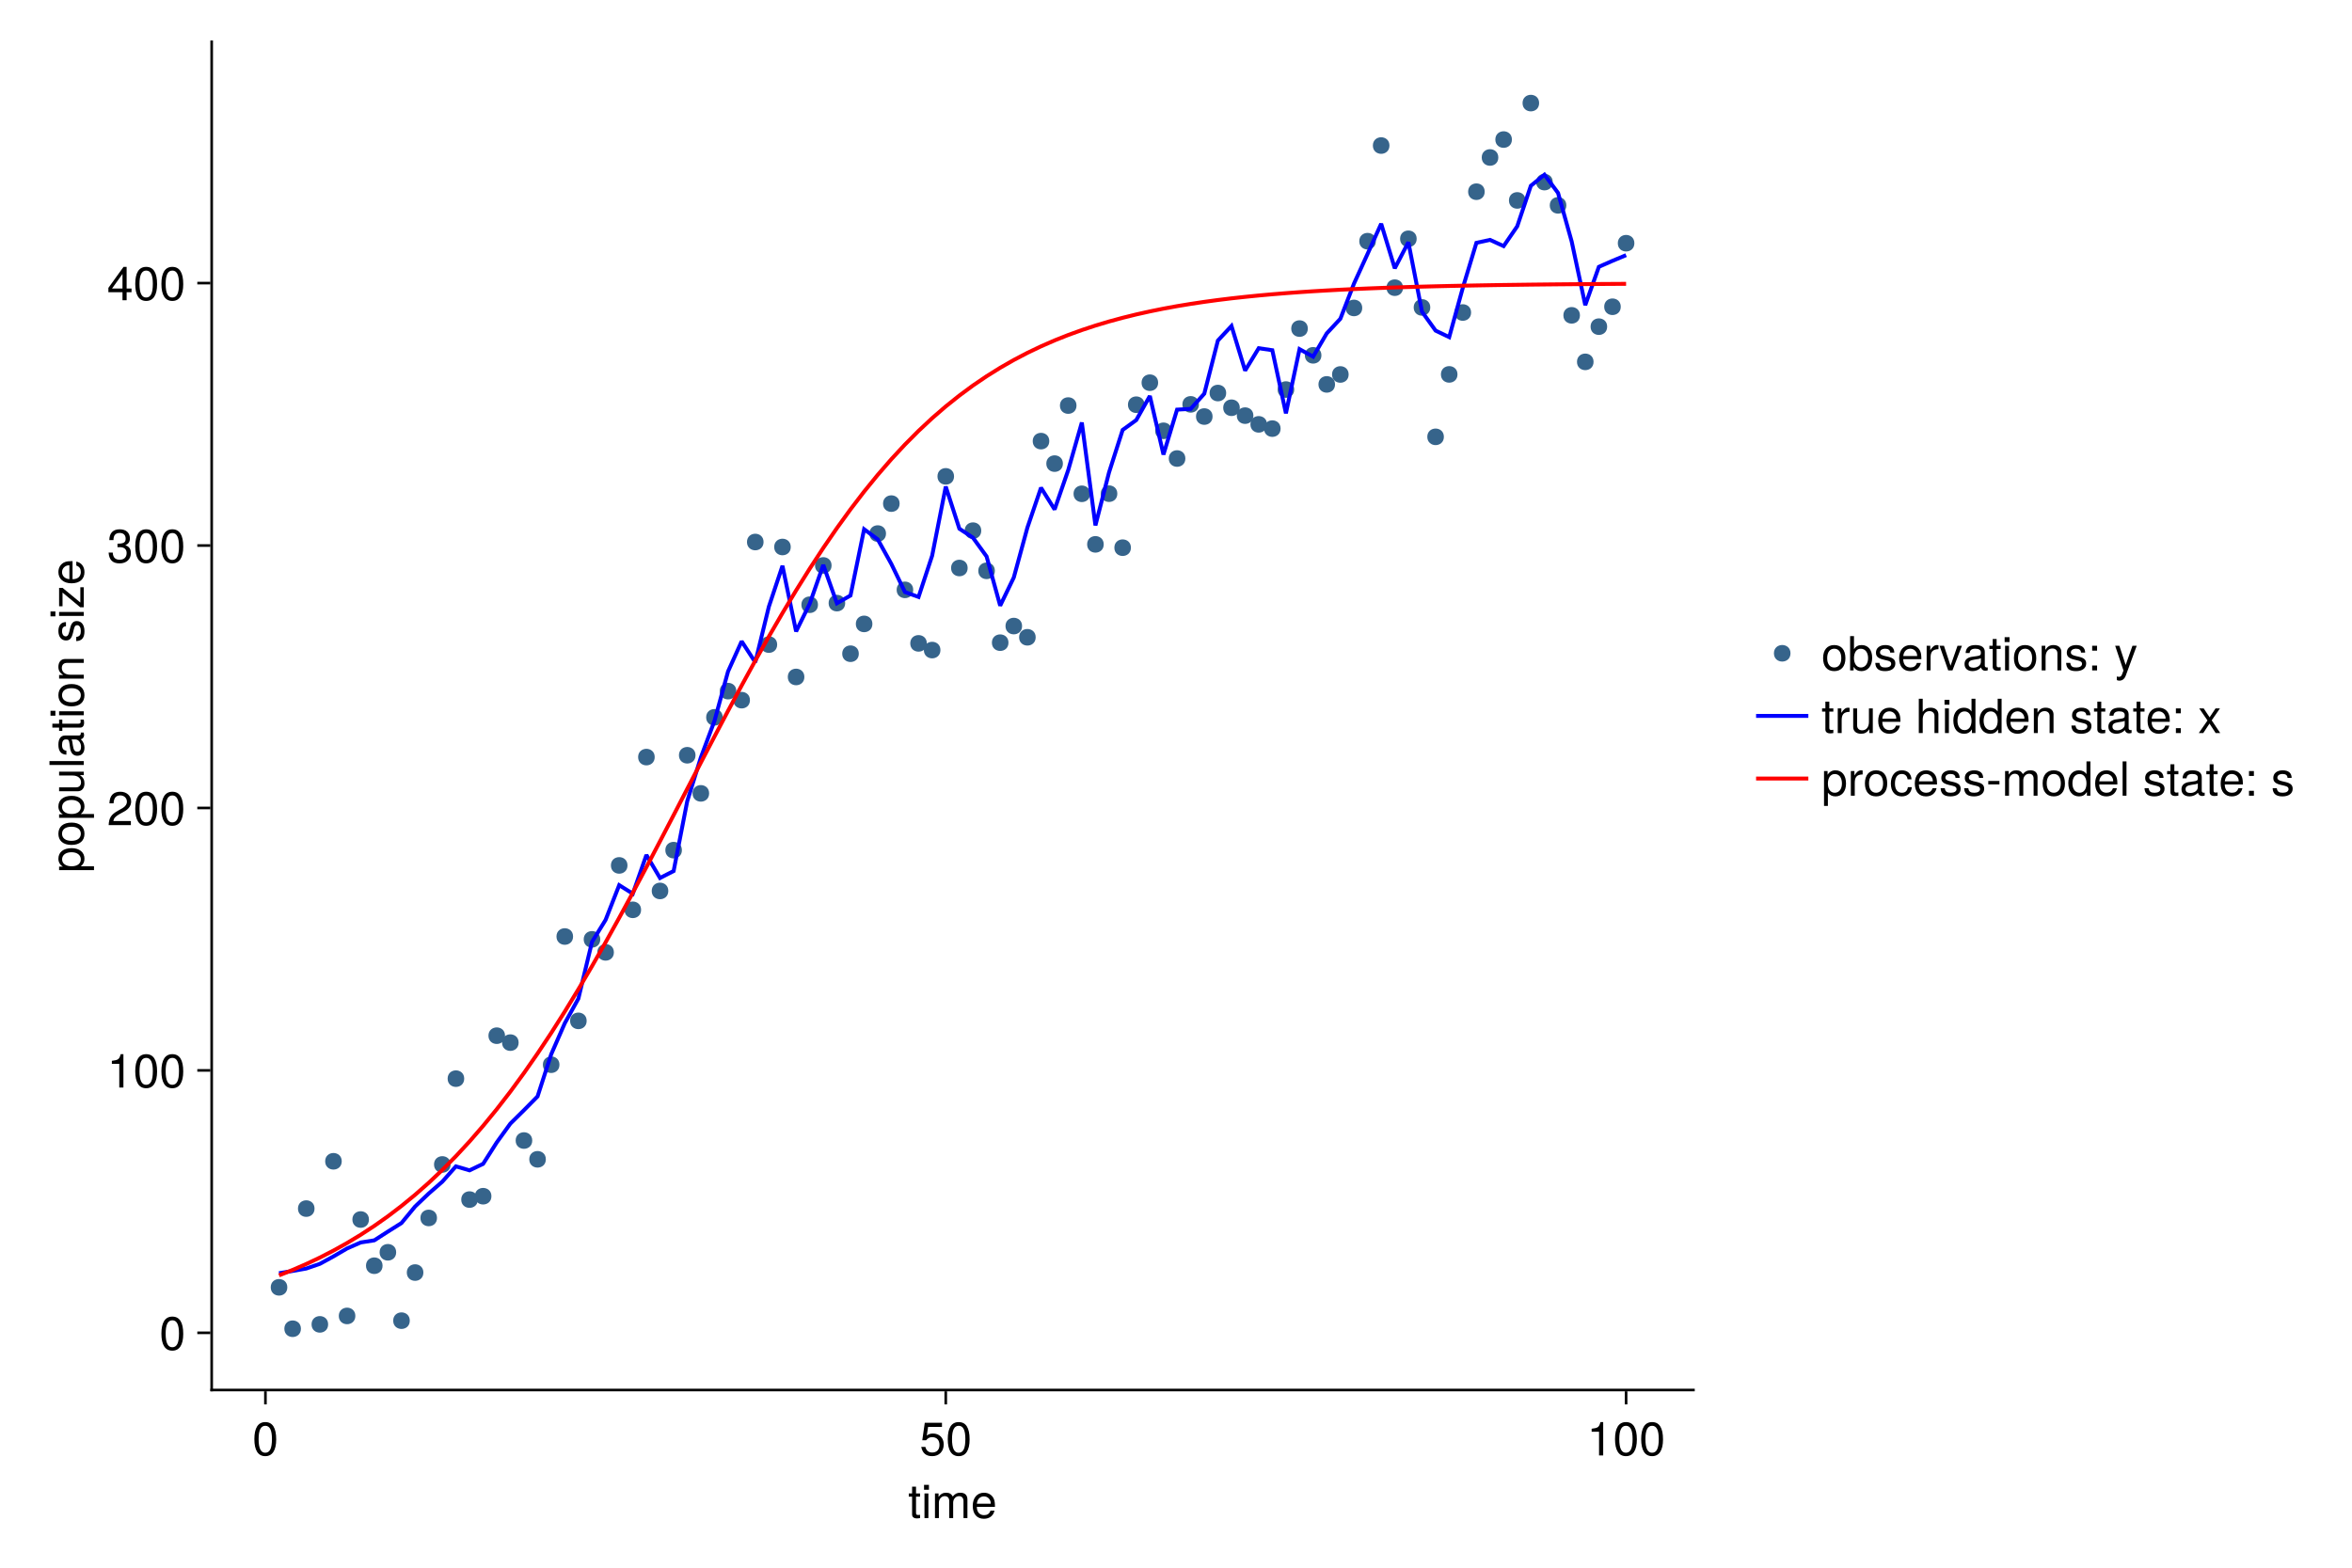 <?xml version="1.0" encoding="UTF-8"?>
<svg xmlns="http://www.w3.org/2000/svg" xmlns:xlink="http://www.w3.org/1999/xlink" width="675" height="450" viewBox="0 0 675 450">
<defs>
<g>
<g id="glyph-0-0-a81e293d">
<path d="M 3.422 0 C 3.047 0.062 2.781 0.094 2.516 0.094 C 1.641 0.094 1.141 -0.312 1.141 -1.031 C 1.141 -1.031 1.141 -6.156 1.141 -6.156 C 1.141 -6.156 0.188 -6.156 0.188 -6.156 C 0.188 -6.156 0.188 -7.078 0.188 -7.078 C 0.188 -7.078 1.141 -7.078 1.141 -7.078 C 1.141 -7.078 1.141 -9.016 1.141 -9.016 C 1.141 -9.016 2.266 -9.016 2.266 -9.016 C 2.266 -9.016 2.266 -7.078 2.266 -7.078 C 2.266 -7.078 3.422 -7.078 3.422 -7.078 C 3.422 -7.078 3.422 -6.156 3.422 -6.156 C 3.422 -6.156 2.266 -6.156 2.266 -6.156 C 2.266 -6.156 2.266 -1.531 2.266 -1.531 C 2.266 -1.031 2.406 -0.891 2.891 -0.891 C 3.109 -0.891 3.281 -0.906 3.422 -0.938 C 3.422 -0.938 3.422 0 3.422 0 Z M 3.422 0 "/>
</g>
<g id="glyph-0-1-a81e293d">
<path d="M 2.062 0 C 2.062 0 0.938 0 0.938 0 C 0.938 0 0.938 -7.078 0.938 -7.078 C 0.938 -7.078 2.062 -7.078 2.062 -7.078 C 2.062 -7.078 2.062 0 2.062 0 Z M 2.219 -8.141 C 2.219 -8.141 0.812 -8.141 0.812 -8.141 C 0.812 -8.141 0.812 -9.547 0.812 -9.547 C 0.812 -9.547 2.219 -9.547 2.219 -9.547 C 2.219 -9.547 2.219 -8.141 2.219 -8.141 Z M 2.219 -8.141 "/>
</g>
<g id="glyph-0-2-a81e293d">
<path d="M 10.266 0 C 10.266 0 9.141 0 9.141 0 C 9.141 0 9.141 -4.875 9.141 -4.875 C 9.141 -5.766 8.672 -6.297 7.844 -6.297 C 6.922 -6.297 6.172 -5.469 6.172 -4.438 C 6.172 -4.438 6.172 0 6.172 0 C 6.172 0 5.047 0 5.047 0 C 5.047 0 5.047 -4.875 5.047 -4.875 C 5.047 -5.781 4.578 -6.297 3.734 -6.297 C 2.828 -6.297 2.078 -5.469 2.078 -4.438 C 2.078 -4.438 2.078 0 2.078 0 C 2.078 0 0.953 0 0.953 0 C 0.953 0 0.953 -7.078 0.953 -7.078 C 0.953 -7.078 1.984 -7.078 1.984 -7.078 C 1.984 -7.078 1.984 -6.078 1.984 -6.078 C 2.594 -6.922 3.219 -7.281 4.156 -7.281 C 5.078 -7.281 5.641 -6.953 6.062 -6.203 C 6.719 -7 7.297 -7.281 8.234 -7.281 C 9.562 -7.281 10.266 -6.578 10.266 -5.312 C 10.266 -5.312 10.266 0 10.266 0 Z M 10.266 0 "/>
</g>
<g id="glyph-1-0-a81e293d">
<path d="M 6.922 -3.219 C 6.922 -3.219 1.719 -3.219 1.719 -3.219 C 1.734 -1.594 2.625 -0.844 3.797 -0.844 C 4.703 -0.844 5.328 -1.219 5.641 -2.141 C 5.641 -2.141 6.781 -2.141 6.781 -2.141 C 6.5 -0.719 5.375 0.203 3.75 0.203 C 1.766 0.203 0.547 -1.172 0.547 -3.5 C 0.547 -5.812 1.812 -7.281 3.781 -7.281 C 5.109 -7.281 6.188 -6.578 6.641 -5.406 C 6.844 -4.891 6.922 -4.234 6.922 -3.219 Z M 5.719 -4.219 C 5.719 -5.312 4.875 -6.234 3.766 -6.234 C 2.625 -6.234 1.844 -5.391 1.734 -4.125 C 1.734 -4.125 5.703 -4.125 5.703 -4.125 C 5.719 -4.156 5.719 -4.219 5.719 -4.219 Z M 5.719 -4.219 "/>
</g>
<g id="glyph-2-0-a81e293d">
<path d="M 6.844 -4.609 C 6.844 -1.453 5.734 0.203 3.719 0.203 C 1.656 0.203 0.578 -1.453 0.578 -4.688 C 0.578 -7.891 1.641 -9.578 3.719 -9.578 C 5.797 -9.578 6.844 -7.922 6.844 -4.609 Z M 5.625 -4.719 C 5.625 -7.281 5 -8.516 3.719 -8.516 C 2.438 -8.516 1.797 -7.297 1.797 -4.672 C 1.797 -2.047 2.438 -0.781 3.688 -0.781 C 5.016 -0.781 5.625 -2 5.625 -4.719 Z M 5.625 -4.719 "/>
</g>
<g id="glyph-3-0-a81e293d">
<path d="M 6.922 -3.172 C 6.922 -1.141 5.578 0.203 3.641 0.203 C 1.938 0.203 0.859 -0.547 0.469 -2.453 C 0.469 -2.453 1.656 -2.453 1.656 -2.453 C 1.938 -1.375 2.578 -0.844 3.625 -0.844 C 4.906 -0.844 5.703 -1.641 5.703 -3.016 C 5.703 -4.422 4.906 -5.25 3.625 -5.25 C 2.875 -5.25 2.422 -5.016 1.859 -4.359 C 1.859 -4.359 0.766 -4.359 0.766 -4.359 C 0.766 -4.359 1.484 -9.375 1.484 -9.375 C 1.484 -9.375 6.422 -9.375 6.422 -9.375 C 6.422 -9.375 6.422 -8.188 6.422 -8.188 C 6.422 -8.188 2.438 -8.188 2.438 -8.188 C 2.438 -8.188 2.062 -5.719 2.062 -5.719 C 2.625 -6.125 3.156 -6.297 3.828 -6.297 C 5.672 -6.297 6.922 -5.062 6.922 -3.172 Z M 6.922 -3.172 "/>
</g>
<g id="glyph-4-0-a81e293d">
<path d="M 6.844 -4.609 C 6.844 -1.453 5.734 0.203 3.719 0.203 C 1.656 0.203 0.578 -1.453 0.578 -4.688 C 0.578 -7.891 1.641 -9.578 3.719 -9.578 C 5.797 -9.578 6.844 -7.922 6.844 -4.609 Z M 5.625 -4.719 C 5.625 -7.281 5 -8.516 3.719 -8.516 C 2.438 -8.516 1.797 -7.297 1.797 -4.672 C 1.797 -2.047 2.438 -0.781 3.688 -0.781 C 5.016 -0.781 5.625 -2 5.625 -4.719 Z M 5.625 -4.719 "/>
</g>
<g id="glyph-4-1-a81e293d">
<path d="M 4.328 -6.094 C 2.594 -6.062 2.062 -5.266 2.062 -3.672 C 2.062 -3.672 2.062 0 2.062 0 C 2.062 0 0.938 0 0.938 0 C 0.938 0 0.938 -7.078 0.938 -7.078 C 0.938 -7.078 1.969 -7.078 1.969 -7.078 C 1.969 -7.078 1.969 -5.797 1.969 -5.797 C 2.625 -6.844 3.172 -7.281 3.906 -7.281 C 4.047 -7.281 4.141 -7.266 4.328 -7.234 C 4.328 -7.234 4.328 -6.094 4.328 -6.094 Z M 4.328 -6.094 "/>
</g>
<g id="glyph-4-2-a81e293d">
<path d="M 6.922 -3.219 C 6.922 -3.219 1.719 -3.219 1.719 -3.219 C 1.734 -1.594 2.625 -0.844 3.797 -0.844 C 4.703 -0.844 5.328 -1.219 5.641 -2.141 C 5.641 -2.141 6.781 -2.141 6.781 -2.141 C 6.5 -0.719 5.375 0.203 3.75 0.203 C 1.766 0.203 0.547 -1.172 0.547 -3.5 C 0.547 -5.812 1.812 -7.281 3.781 -7.281 C 5.109 -7.281 6.188 -6.578 6.641 -5.406 C 6.844 -4.891 6.922 -4.234 6.922 -3.219 Z M 5.719 -4.219 C 5.719 -5.312 4.875 -6.234 3.766 -6.234 C 2.625 -6.234 1.844 -5.391 1.734 -4.125 C 1.734 -4.125 5.703 -4.125 5.703 -4.125 C 5.719 -4.156 5.719 -4.219 5.719 -4.219 Z M 5.719 -4.219 "/>
</g>
<g id="glyph-4-3-a81e293d">
<path d="M 6.562 0 C 6.562 0 5.438 0 5.438 0 C 5.438 0 5.438 -4.906 5.438 -4.906 C 5.438 -5.828 4.781 -6.297 3.984 -6.297 C 2.828 -6.297 2.062 -5.344 2.062 -3.906 C 2.062 -3.906 2.062 0 2.062 0 C 2.062 0 0.938 0 0.938 0 C 0.938 0 0.938 -9.844 0.938 -9.844 C 0.938 -9.844 2.062 -9.844 2.062 -9.844 C 2.062 -9.844 2.062 -6.109 2.062 -6.109 C 2.734 -6.969 3.328 -7.281 4.328 -7.281 C 5.703 -7.281 6.562 -6.531 6.562 -5.344 C 6.562 -5.344 6.562 0 6.562 0 Z M 6.562 0 "/>
</g>
<g id="glyph-4-4-a81e293d">
<path d="M 2.062 0 C 2.062 0 0.938 0 0.938 0 C 0.938 0 0.938 -7.078 0.938 -7.078 C 0.938 -7.078 2.062 -7.078 2.062 -7.078 C 2.062 -7.078 2.062 0 2.062 0 Z M 2.219 -8.141 C 2.219 -8.141 0.812 -8.141 0.812 -8.141 C 0.812 -8.141 0.812 -9.547 0.812 -9.547 C 0.812 -9.547 2.219 -9.547 2.219 -9.547 C 2.219 -9.547 2.219 -8.141 2.219 -8.141 Z M 2.219 -8.141 "/>
</g>
<g id="glyph-4-5-a81e293d">
<path d="M 6.688 0 C 6.688 0 5.688 0 5.688 0 C 5.688 0 5.688 -1.047 5.688 -1.047 C 5.078 -0.156 4.406 0.203 3.422 0.203 C 1.531 0.203 0.344 -1.219 0.344 -3.609 C 0.344 -5.859 1.547 -7.281 3.391 -7.281 C 4.328 -7.281 5.094 -6.906 5.562 -6.188 C 5.562 -6.188 5.562 -9.844 5.562 -9.844 C 5.562 -9.844 6.688 -9.844 6.688 -9.844 C 6.688 -9.844 6.688 0 6.688 0 Z M 5.562 -3.516 C 5.562 -5.141 4.797 -6.219 3.578 -6.219 C 2.344 -6.219 1.531 -5.188 1.531 -3.531 C 1.531 -1.891 2.344 -0.844 3.594 -0.844 C 4.781 -0.844 5.562 -1.875 5.562 -3.516 Z M 5.562 -3.516 "/>
</g>
<g id="glyph-4-6-a81e293d">
<path d="M 6.578 0 C 6.578 0 5.453 0 5.453 0 C 5.453 0 5.453 -4.906 5.453 -4.906 C 5.453 -5.75 4.891 -6.297 4 -6.297 C 2.844 -6.297 2.062 -5.344 2.062 -3.906 C 2.062 -3.906 2.062 0 2.062 0 C 2.062 0 0.938 0 0.938 0 C 0.938 0 0.938 -7.078 0.938 -7.078 C 0.938 -7.078 1.984 -7.078 1.984 -7.078 C 1.984 -7.078 1.984 -5.891 1.984 -5.891 C 2.609 -6.875 3.281 -7.281 4.328 -7.281 C 5.703 -7.281 6.578 -6.516 6.578 -5.344 C 6.578 -5.344 6.578 0 6.578 0 Z M 6.578 0 "/>
</g>
<g id="glyph-4-7-a81e293d">
<path d="M 6.203 -1.984 C 6.203 -0.625 5.062 0.203 3.281 0.203 C 1.438 0.203 0.516 -0.531 0.453 -2.156 C 0.453 -2.156 1.641 -2.156 1.641 -2.156 C 1.797 -1.078 2.359 -0.844 3.375 -0.844 C 4.359 -0.844 5.016 -1.234 5.016 -1.891 C 5.016 -2.406 4.719 -2.625 3.922 -2.828 C 3.922 -2.828 2.875 -3.078 2.875 -3.078 C 1.203 -3.484 0.641 -4.016 0.641 -5.109 C 0.641 -6.422 1.703 -7.281 3.344 -7.281 C 4.984 -7.281 5.906 -6.5 5.906 -5.109 C 5.906 -5.109 4.719 -5.109 4.719 -5.109 C 4.703 -5.844 4.219 -6.234 3.312 -6.234 C 2.391 -6.234 1.812 -5.812 1.812 -5.172 C 1.812 -4.672 2.203 -4.375 3.125 -4.156 C 3.125 -4.156 4.203 -3.906 4.203 -3.906 C 5.609 -3.562 6.203 -3.031 6.203 -1.984 Z M 6.203 -1.984 "/>
</g>
<g id="glyph-4-8-a81e293d">
<path d="M 3.422 0 C 3.047 0.062 2.781 0.094 2.516 0.094 C 1.641 0.094 1.141 -0.312 1.141 -1.031 C 1.141 -1.031 1.141 -6.156 1.141 -6.156 C 1.141 -6.156 0.188 -6.156 0.188 -6.156 C 0.188 -6.156 0.188 -7.078 0.188 -7.078 C 0.188 -7.078 1.141 -7.078 1.141 -7.078 C 1.141 -7.078 1.141 -9.016 1.141 -9.016 C 1.141 -9.016 2.266 -9.016 2.266 -9.016 C 2.266 -9.016 2.266 -7.078 2.266 -7.078 C 2.266 -7.078 3.422 -7.078 3.422 -7.078 C 3.422 -7.078 3.422 -6.156 3.422 -6.156 C 3.422 -6.156 2.266 -6.156 2.266 -6.156 C 2.266 -6.156 2.266 -1.531 2.266 -1.531 C 2.266 -1.031 2.406 -0.891 2.891 -0.891 C 3.109 -0.891 3.281 -0.906 3.422 -0.938 C 3.422 -0.938 3.422 0 3.422 0 Z M 3.422 0 "/>
</g>
<g id="glyph-4-9-a81e293d">
<path d="M 6.391 0 C 6.391 0 5.078 0 5.078 0 C 5.078 0 3.312 -2.719 3.312 -2.719 C 3.312 -2.719 1.516 0 1.516 0 C 1.516 0 0.234 0 0.234 0 C 0.234 0 2.734 -3.609 2.734 -3.609 C 2.734 -3.609 0.359 -7.078 0.359 -7.078 C 0.359 -7.078 1.641 -7.078 1.641 -7.078 C 1.641 -7.078 3.344 -4.516 3.344 -4.516 C 3.344 -4.516 5.047 -7.078 5.047 -7.078 C 5.047 -7.078 6.312 -7.078 6.312 -7.078 C 6.312 -7.078 3.938 -3.656 3.938 -3.656 C 3.938 -3.656 6.391 0 6.391 0 Z M 6.391 0 "/>
</g>
<g id="glyph-5-0-a81e293d">
<path d="M 4.688 0 C 4.688 0 3.5 0 3.5 0 C 3.5 0 3.5 -6.812 3.5 -6.812 C 3.5 -6.812 1.375 -6.812 1.375 -6.812 C 1.375 -6.812 1.375 -7.672 1.375 -7.672 C 3.219 -7.891 3.484 -8.094 3.906 -9.578 C 3.906 -9.578 4.688 -9.578 4.688 -9.578 C 4.688 -9.578 4.688 0 4.688 0 Z M 4.688 0 "/>
</g>
<g id="glyph-5-1-a81e293d">
<path d="M 3.422 0 C 3.047 0.062 2.781 0.094 2.516 0.094 C 1.641 0.094 1.141 -0.312 1.141 -1.031 C 1.141 -1.031 1.141 -6.156 1.141 -6.156 C 1.141 -6.156 0.188 -6.156 0.188 -6.156 C 0.188 -6.156 0.188 -7.078 0.188 -7.078 C 0.188 -7.078 1.141 -7.078 1.141 -7.078 C 1.141 -7.078 1.141 -9.016 1.141 -9.016 C 1.141 -9.016 2.266 -9.016 2.266 -9.016 C 2.266 -9.016 2.266 -7.078 2.266 -7.078 C 2.266 -7.078 3.422 -7.078 3.422 -7.078 C 3.422 -7.078 3.422 -6.156 3.422 -6.156 C 3.422 -6.156 2.266 -6.156 2.266 -6.156 C 2.266 -6.156 2.266 -1.531 2.266 -1.531 C 2.266 -1.031 2.406 -0.891 2.891 -0.891 C 3.109 -0.891 3.281 -0.906 3.422 -0.938 C 3.422 -0.938 3.422 0 3.422 0 Z M 3.422 0 "/>
</g>
<g id="glyph-5-2-a81e293d">
<path d="M 6.688 0 C 6.688 0 5.688 0 5.688 0 C 5.688 0 5.688 -1.047 5.688 -1.047 C 5.078 -0.156 4.406 0.203 3.422 0.203 C 1.531 0.203 0.344 -1.219 0.344 -3.609 C 0.344 -5.859 1.547 -7.281 3.391 -7.281 C 4.328 -7.281 5.094 -6.906 5.562 -6.188 C 5.562 -6.188 5.562 -9.844 5.562 -9.844 C 5.562 -9.844 6.688 -9.844 6.688 -9.844 C 6.688 -9.844 6.688 0 6.688 0 Z M 5.562 -3.516 C 5.562 -5.141 4.797 -6.219 3.578 -6.219 C 2.344 -6.219 1.531 -5.188 1.531 -3.531 C 1.531 -1.891 2.344 -0.844 3.594 -0.844 C 4.781 -0.844 5.562 -1.875 5.562 -3.516 Z M 5.562 -3.516 "/>
</g>
<g id="glyph-5-3-a81e293d">
<path d="M 7.219 -0.031 C 6.859 0.062 6.688 0.094 6.453 0.094 C 5.906 0.094 5.406 -0.297 5.297 -0.844 C 4.672 -0.172 3.797 0.203 2.891 0.203 C 1.453 0.203 0.562 -0.547 0.562 -1.844 C 0.562 -2.703 0.984 -3.328 1.812 -3.672 C 2.234 -3.844 2.484 -3.906 4.078 -4.109 C 4.969 -4.219 5.25 -4.422 5.25 -4.891 C 5.25 -4.891 5.25 -5.188 5.25 -5.188 C 5.25 -5.859 4.688 -6.234 3.672 -6.234 C 2.625 -6.234 2.109 -5.844 2.016 -4.984 C 2.016 -4.984 0.875 -4.984 0.875 -4.984 C 0.938 -6.609 2 -7.281 3.719 -7.281 C 5.453 -7.281 6.375 -6.594 6.375 -5.344 C 6.375 -5.344 6.375 -1.406 6.375 -1.406 C 6.375 -1.047 6.594 -0.844 6.984 -0.844 C 7.047 -0.844 7.094 -0.844 7.219 -0.875 C 7.219 -0.875 7.219 -0.031 7.219 -0.031 Z M 5.25 -2.438 C 5.25 -2.438 5.25 -3.5 5.25 -3.5 C 4.875 -3.328 4.625 -3.266 3.438 -3.109 C 2.234 -2.922 1.734 -2.609 1.734 -1.859 C 1.734 -1.094 2.25 -0.781 3.125 -0.781 C 4.219 -0.781 5.25 -1.438 5.25 -2.438 Z M 5.25 -2.438 "/>
</g>
<g id="glyph-5-4-a81e293d">
<path d="M 2.578 0 C 2.578 0 1.172 0 1.172 0 C 1.172 0 1.172 -1.406 1.172 -1.406 C 1.172 -1.406 2.578 -1.406 2.578 -1.406 C 2.578 -1.406 2.578 0 2.578 0 Z M 2.578 -5.672 C 2.578 -5.672 1.172 -5.672 1.172 -5.672 C 1.172 -5.672 1.172 -7.078 1.172 -7.078 C 1.172 -7.078 2.578 -7.078 2.578 -7.078 C 2.578 -7.078 2.578 -5.672 2.578 -5.672 Z M 2.578 -5.672 "/>
</g>
<g id="glyph-5-5-a81e293d">
</g>
<g id="glyph-6-0-a81e293d">
<path d="M 6.844 -4.609 C 6.844 -1.453 5.734 0.203 3.719 0.203 C 1.656 0.203 0.578 -1.453 0.578 -4.688 C 0.578 -7.891 1.641 -9.578 3.719 -9.578 C 5.797 -9.578 6.844 -7.922 6.844 -4.609 Z M 5.625 -4.719 C 5.625 -7.281 5 -8.516 3.719 -8.516 C 2.438 -8.516 1.797 -7.297 1.797 -4.672 C 1.797 -2.047 2.438 -0.781 3.688 -0.781 C 5.016 -0.781 5.625 -2 5.625 -4.719 Z M 5.625 -4.719 "/>
</g>
<g id="glyph-6-1-a81e293d">
<path d="M 6.5 0 C 6.5 0 5.5 0 5.5 0 C 5.5 0 5.5 -1.094 5.5 -1.094 C 4.828 -0.156 4.172 0.203 3.125 0.203 C 1.75 0.203 0.875 -0.547 0.875 -1.734 C 0.875 -1.734 0.875 -7.078 0.875 -7.078 C 0.875 -7.078 2 -7.078 2 -7.078 C 2 -7.078 2 -2.172 2 -2.172 C 2 -1.328 2.562 -0.781 3.453 -0.781 C 4.625 -0.781 5.391 -1.734 5.391 -3.172 C 5.391 -3.172 5.391 -7.078 5.391 -7.078 C 5.391 -7.078 6.5 -7.078 6.5 -7.078 C 6.5 -7.078 6.5 0 6.5 0 Z M 6.5 0 "/>
</g>
<g id="glyph-6-2-a81e293d">
</g>
<g id="glyph-6-3-a81e293d">
<path d="M 6.922 -3.219 C 6.922 -3.219 1.719 -3.219 1.719 -3.219 C 1.734 -1.594 2.625 -0.844 3.797 -0.844 C 4.703 -0.844 5.328 -1.219 5.641 -2.141 C 5.641 -2.141 6.781 -2.141 6.781 -2.141 C 6.5 -0.719 5.375 0.203 3.75 0.203 C 1.766 0.203 0.547 -1.172 0.547 -3.5 C 0.547 -5.812 1.812 -7.281 3.781 -7.281 C 5.109 -7.281 6.188 -6.578 6.641 -5.406 C 6.844 -4.891 6.922 -4.234 6.922 -3.219 Z M 5.719 -4.219 C 5.719 -5.312 4.875 -6.234 3.766 -6.234 C 2.625 -6.234 1.844 -5.391 1.734 -4.125 C 1.734 -4.125 5.703 -4.125 5.703 -4.125 C 5.719 -4.156 5.719 -4.219 5.719 -4.219 Z M 5.719 -4.219 "/>
</g>
<g id="glyph-6-4-a81e293d">
<path d="M 3.422 0 C 3.047 0.062 2.781 0.094 2.516 0.094 C 1.641 0.094 1.141 -0.312 1.141 -1.031 C 1.141 -1.031 1.141 -6.156 1.141 -6.156 C 1.141 -6.156 0.188 -6.156 0.188 -6.156 C 0.188 -6.156 0.188 -7.078 0.188 -7.078 C 0.188 -7.078 1.141 -7.078 1.141 -7.078 C 1.141 -7.078 1.141 -9.016 1.141 -9.016 C 1.141 -9.016 2.266 -9.016 2.266 -9.016 C 2.266 -9.016 2.266 -7.078 2.266 -7.078 C 2.266 -7.078 3.422 -7.078 3.422 -7.078 C 3.422 -7.078 3.422 -6.156 3.422 -6.156 C 3.422 -6.156 2.266 -6.156 2.266 -6.156 C 2.266 -6.156 2.266 -1.531 2.266 -1.531 C 2.266 -1.031 2.406 -0.891 2.891 -0.891 C 3.109 -0.891 3.281 -0.906 3.422 -0.938 C 3.422 -0.938 3.422 0 3.422 0 Z M 3.422 0 "/>
</g>
<g id="glyph-7-0-a81e293d">
<path d="M -3.469 -7.062 C -1.219 -7.062 0.203 -5.859 0.203 -4.031 C 0.203 -3.125 -0.125 -2.453 -0.844 -1.859 C -0.844 -1.859 2.938 -1.859 2.938 -1.859 C 2.938 -1.859 2.938 -0.75 2.938 -0.75 C 2.938 -0.75 -7.078 -0.75 -7.078 -0.75 C -7.078 -0.75 -7.078 -1.766 -7.078 -1.766 C -7.078 -1.766 -6 -1.766 -6 -1.766 C -6.844 -2.297 -7.281 -3.062 -7.281 -4.016 C -7.281 -5.906 -5.844 -7.062 -3.469 -7.062 Z M -3.5 -5.891 C -5.188 -5.891 -6.219 -5.078 -6.219 -3.828 C -6.219 -2.641 -5.141 -1.859 -3.484 -1.859 C -1.828 -1.859 -0.844 -2.641 -0.844 -3.828 C -0.844 -5.062 -1.891 -5.891 -3.5 -5.891 Z M -3.5 -5.891 "/>
</g>
<g id="glyph-7-1-a81e293d">
<path d="M 0 -6.5 C 0 -6.5 0 -5.5 0 -5.5 C 0 -5.5 -1.094 -5.5 -1.094 -5.5 C -0.156 -4.828 0.203 -4.172 0.203 -3.125 C 0.203 -1.75 -0.547 -0.875 -1.734 -0.875 C -1.734 -0.875 -7.078 -0.875 -7.078 -0.875 C -7.078 -0.875 -7.078 -2 -7.078 -2 C -7.078 -2 -2.172 -2 -2.172 -2 C -1.328 -2 -0.781 -2.562 -0.781 -3.453 C -0.781 -4.625 -1.734 -5.391 -3.172 -5.391 C -3.172 -5.391 -7.078 -5.391 -7.078 -5.391 C -7.078 -5.391 -7.078 -6.5 -7.078 -6.5 C -7.078 -6.5 0 -6.5 0 -6.5 Z M 0 -6.5 "/>
</g>
<g id="glyph-7-2-a81e293d">
<path d="M 0 -3.422 C 0.062 -3.047 0.094 -2.781 0.094 -2.516 C 0.094 -1.641 -0.312 -1.141 -1.031 -1.141 C -1.031 -1.141 -6.156 -1.141 -6.156 -1.141 C -6.156 -1.141 -6.156 -0.188 -6.156 -0.188 C -6.156 -0.188 -7.078 -0.188 -7.078 -0.188 C -7.078 -0.188 -7.078 -1.141 -7.078 -1.141 C -7.078 -1.141 -9.016 -1.141 -9.016 -1.141 C -9.016 -1.141 -9.016 -2.266 -9.016 -2.266 C -9.016 -2.266 -7.078 -2.266 -7.078 -2.266 C -7.078 -2.266 -7.078 -3.422 -7.078 -3.422 C -7.078 -3.422 -6.156 -3.422 -6.156 -3.422 C -6.156 -3.422 -6.156 -2.266 -6.156 -2.266 C -6.156 -2.266 -1.531 -2.266 -1.531 -2.266 C -1.031 -2.266 -0.891 -2.406 -0.891 -2.891 C -0.891 -3.109 -0.906 -3.281 -0.938 -3.422 C -0.938 -3.422 0 -3.422 0 -3.422 Z M 0 -3.422 "/>
</g>
<g id="glyph-7-3-a81e293d">
<path d="M 0 -6.578 C 0 -6.578 0 -5.453 0 -5.453 C 0 -5.453 -4.906 -5.453 -4.906 -5.453 C -5.75 -5.453 -6.297 -4.891 -6.297 -4 C -6.297 -2.844 -5.344 -2.062 -3.906 -2.062 C -3.906 -2.062 0 -2.062 0 -2.062 C 0 -2.062 0 -0.938 0 -0.938 C 0 -0.938 -7.078 -0.938 -7.078 -0.938 C -7.078 -0.938 -7.078 -1.984 -7.078 -1.984 C -7.078 -1.984 -5.891 -1.984 -5.891 -1.984 C -6.875 -2.609 -7.281 -3.281 -7.281 -4.328 C -7.281 -5.703 -6.516 -6.578 -5.344 -6.578 C -5.344 -6.578 0 -6.578 0 -6.578 Z M 0 -6.578 "/>
</g>
<g id="glyph-8-0-a81e293d">
<path d="M -3.484 -6.891 C -1.156 -6.891 0.203 -5.672 0.203 -3.688 C 0.203 -1.672 -1.156 -0.484 -3.531 -0.484 C -5.906 -0.484 -7.281 -1.688 -7.281 -3.672 C -7.281 -5.703 -5.922 -6.891 -3.484 -6.891 Z M -3.5 -5.703 C -5.25 -5.703 -6.234 -4.953 -6.234 -3.688 C -6.234 -2.438 -5.234 -1.656 -3.531 -1.656 C -1.828 -1.656 -0.844 -2.438 -0.844 -3.688 C -0.844 -4.922 -1.844 -5.703 -3.5 -5.703 Z M -3.5 -5.703 "/>
</g>
<g id="glyph-8-1-a81e293d">
<path d="M -0.031 -7.219 C 0.062 -6.859 0.094 -6.688 0.094 -6.453 C 0.094 -5.906 -0.297 -5.406 -0.844 -5.297 C -0.172 -4.672 0.203 -3.797 0.203 -2.891 C 0.203 -1.453 -0.547 -0.562 -1.844 -0.562 C -2.703 -0.562 -3.328 -0.984 -3.672 -1.812 C -3.844 -2.234 -3.906 -2.484 -4.109 -4.078 C -4.219 -4.969 -4.422 -5.25 -4.891 -5.25 C -4.891 -5.25 -5.188 -5.25 -5.188 -5.25 C -5.859 -5.25 -6.234 -4.688 -6.234 -3.672 C -6.234 -2.625 -5.844 -2.109 -4.984 -2.016 C -4.984 -2.016 -4.984 -0.875 -4.984 -0.875 C -6.609 -0.938 -7.281 -2 -7.281 -3.719 C -7.281 -5.453 -6.594 -6.375 -5.344 -6.375 C -5.344 -6.375 -1.406 -6.375 -1.406 -6.375 C -1.047 -6.375 -0.844 -6.594 -0.844 -6.984 C -0.844 -7.047 -0.844 -7.094 -0.875 -7.219 C -0.875 -7.219 -0.031 -7.219 -0.031 -7.219 Z M -2.438 -5.25 C -2.438 -5.25 -3.5 -5.25 -3.5 -5.25 C -3.328 -4.875 -3.266 -4.625 -3.109 -3.438 C -2.922 -2.234 -2.609 -1.734 -1.859 -1.734 C -1.094 -1.734 -0.781 -2.25 -0.781 -3.125 C -0.781 -4.219 -1.438 -5.25 -2.438 -5.25 Z M -2.438 -5.25 "/>
</g>
<g id="glyph-9-0-a81e293d">
<path d="M 0 -2.031 C 0 -2.031 0 -0.922 0 -0.922 C 0 -0.922 -9.844 -0.922 -9.844 -0.922 C -9.844 -0.922 -9.844 -2.031 -9.844 -2.031 C -9.844 -2.031 0 -2.031 0 -2.031 Z M 0 -2.031 "/>
</g>
<g id="glyph-9-1-a81e293d">
<path d="M 0 -2.062 C 0 -2.062 0 -0.938 0 -0.938 C 0 -0.938 -7.078 -0.938 -7.078 -0.938 C -7.078 -0.938 -7.078 -2.062 -7.078 -2.062 C -7.078 -2.062 0 -2.062 0 -2.062 Z M -8.141 -2.219 C -8.141 -2.219 -8.141 -0.812 -8.141 -0.812 C -8.141 -0.812 -9.547 -0.812 -9.547 -0.812 C -9.547 -0.812 -9.547 -2.219 -9.547 -2.219 C -9.547 -2.219 -8.141 -2.219 -8.141 -2.219 Z M -8.141 -2.219 "/>
</g>
<g id="glyph-10-0-a81e293d">
</g>
<g id="glyph-10-1-a81e293d">
<path d="M -1.984 -6.203 C -0.625 -6.203 0.203 -5.062 0.203 -3.281 C 0.203 -1.438 -0.531 -0.516 -2.156 -0.453 C -2.156 -0.453 -2.156 -1.641 -2.156 -1.641 C -1.078 -1.797 -0.844 -2.359 -0.844 -3.375 C -0.844 -4.359 -1.234 -5.016 -1.891 -5.016 C -2.406 -5.016 -2.625 -4.719 -2.828 -3.922 C -2.828 -3.922 -3.078 -2.875 -3.078 -2.875 C -3.484 -1.203 -4.016 -0.641 -5.109 -0.641 C -6.422 -0.641 -7.281 -1.703 -7.281 -3.344 C -7.281 -4.984 -6.5 -5.906 -5.109 -5.906 C -5.109 -5.906 -5.109 -4.719 -5.109 -4.719 C -5.844 -4.703 -6.234 -4.219 -6.234 -3.312 C -6.234 -2.391 -5.812 -1.812 -5.172 -1.812 C -4.672 -1.812 -4.375 -2.203 -4.156 -3.125 C -4.156 -3.125 -3.906 -4.203 -3.906 -4.203 C -3.562 -5.609 -3.031 -6.203 -1.984 -6.203 Z M -1.984 -6.203 "/>
</g>
<g id="glyph-10-2-a81e293d">
<path d="M 0 -2.062 C 0 -2.062 0 -0.938 0 -0.938 C 0 -0.938 -7.078 -0.938 -7.078 -0.938 C -7.078 -0.938 -7.078 -2.062 -7.078 -2.062 C -7.078 -2.062 0 -2.062 0 -2.062 Z M -8.141 -2.219 C -8.141 -2.219 -8.141 -0.812 -8.141 -0.812 C -8.141 -0.812 -9.547 -0.812 -9.547 -0.812 C -9.547 -0.812 -9.547 -2.219 -9.547 -2.219 C -9.547 -2.219 -8.141 -2.219 -8.141 -2.219 Z M -8.141 -2.219 "/>
</g>
<g id="glyph-10-3-a81e293d">
<path d="M -3.219 -6.922 C -3.219 -6.922 -3.219 -1.719 -3.219 -1.719 C -1.594 -1.734 -0.844 -2.625 -0.844 -3.797 C -0.844 -4.703 -1.219 -5.328 -2.141 -5.641 C -2.141 -5.641 -2.141 -6.781 -2.141 -6.781 C -0.719 -6.5 0.203 -5.375 0.203 -3.75 C 0.203 -1.766 -1.172 -0.547 -3.5 -0.547 C -5.812 -0.547 -7.281 -1.812 -7.281 -3.781 C -7.281 -5.109 -6.578 -6.188 -5.406 -6.641 C -4.891 -6.844 -4.234 -6.922 -3.219 -6.922 Z M -4.219 -5.719 C -5.312 -5.719 -6.234 -4.875 -6.234 -3.766 C -6.234 -2.625 -5.391 -1.844 -4.125 -1.734 C -4.125 -1.734 -4.125 -5.703 -4.125 -5.703 C -4.156 -5.719 -4.219 -5.719 -4.219 -5.719 Z M -4.219 -5.719 "/>
</g>
<g id="glyph-11-0-a81e293d">
<path d="M 0 -6.172 C 0 -6.172 0 -0.422 0 -0.422 C 0 -0.422 -1.016 -0.422 -1.016 -0.422 C -1.016 -0.422 -6.094 -4.641 -6.094 -4.641 C -6.094 -4.641 -6.094 -0.703 -6.094 -0.703 C -6.094 -0.703 -7.078 -0.703 -7.078 -0.703 C -7.078 -0.703 -7.078 -5.984 -7.078 -5.984 C -7.078 -5.984 -6.078 -5.984 -6.078 -5.984 C -6.078 -5.984 -0.984 -1.781 -0.984 -1.781 C -0.984 -1.781 -0.984 -6.172 -0.984 -6.172 C -0.984 -6.172 0 -6.172 0 -6.172 Z M 0 -6.172 "/>
</g>
<g id="glyph-12-0-a81e293d">
<path d="M 6.844 -4.609 C 6.844 -1.453 5.734 0.203 3.719 0.203 C 1.656 0.203 0.578 -1.453 0.578 -4.688 C 0.578 -7.891 1.641 -9.578 3.719 -9.578 C 5.797 -9.578 6.844 -7.922 6.844 -4.609 Z M 5.625 -4.719 C 5.625 -7.281 5 -8.516 3.719 -8.516 C 2.438 -8.516 1.797 -7.297 1.797 -4.672 C 1.797 -2.047 2.438 -0.781 3.688 -0.781 C 5.016 -0.781 5.625 -2 5.625 -4.719 Z M 5.625 -4.719 "/>
</g>
<g id="glyph-13-0-a81e293d">
<path d="M 4.688 0 C 4.688 0 3.5 0 3.5 0 C 3.5 0 3.5 -6.812 3.5 -6.812 C 3.5 -6.812 1.375 -6.812 1.375 -6.812 C 1.375 -6.812 1.375 -7.672 1.375 -7.672 C 3.219 -7.891 3.484 -8.094 3.906 -9.578 C 3.906 -9.578 4.688 -9.578 4.688 -9.578 C 4.688 -9.578 4.688 0 4.688 0 Z M 4.688 0 "/>
</g>
<g id="glyph-13-1-a81e293d">
<path d="M 6.828 -2.781 C 6.828 -0.969 5.562 0.203 3.594 0.203 C 1.641 0.203 0.578 -0.75 0.438 -2.891 C 0.438 -2.891 1.625 -2.891 1.625 -2.891 C 1.703 -1.5 2.328 -0.844 3.625 -0.844 C 4.875 -0.844 5.609 -1.562 5.609 -2.766 C 5.609 -3.828 4.938 -4.453 3.625 -4.453 C 3.625 -4.453 2.984 -4.453 2.984 -4.453 C 2.984 -4.453 2.984 -5.453 2.984 -5.453 C 4.891 -5.453 5.328 -5.875 5.328 -6.906 C 5.328 -7.906 4.703 -8.531 3.641 -8.531 C 2.438 -8.531 1.844 -7.891 1.828 -6.484 C 1.828 -6.484 0.641 -6.484 0.641 -6.484 C 0.672 -8.516 1.703 -9.578 3.625 -9.578 C 5.453 -9.578 6.547 -8.594 6.547 -6.938 C 6.547 -5.984 6.109 -5.359 5.219 -5.016 C 6.359 -4.609 6.828 -3.938 6.828 -2.781 Z M 6.828 -2.781 "/>
</g>
<g id="glyph-14-0-a81e293d">
<path d="M 6.844 -4.609 C 6.844 -1.453 5.734 0.203 3.719 0.203 C 1.656 0.203 0.578 -1.453 0.578 -4.688 C 0.578 -7.891 1.641 -9.578 3.719 -9.578 C 5.797 -9.578 6.844 -7.922 6.844 -4.609 Z M 5.625 -4.719 C 5.625 -7.281 5 -8.516 3.719 -8.516 C 2.438 -8.516 1.797 -7.297 1.797 -4.672 C 1.797 -2.047 2.438 -0.781 3.688 -0.781 C 5.016 -0.781 5.625 -2 5.625 -4.719 Z M 5.625 -4.719 "/>
</g>
<g id="glyph-15-0-a81e293d">
<path d="M 6.906 -6.766 C 6.906 -5.594 6.203 -4.594 4.875 -3.875 C 4.875 -3.875 3.531 -3.141 3.531 -3.141 C 2.344 -2.453 1.922 -1.953 1.797 -1.172 C 1.797 -1.172 6.828 -1.172 6.828 -1.172 C 6.828 -1.172 6.828 0 6.828 0 C 6.828 0 0.453 0 0.453 0 C 0.562 -2.109 1.141 -3.016 3.141 -4.141 C 3.141 -4.141 4.391 -4.844 4.391 -4.844 C 5.234 -5.328 5.688 -5.984 5.688 -6.734 C 5.688 -7.766 4.875 -8.531 3.797 -8.531 C 2.625 -8.531 1.953 -7.859 1.859 -6.25 C 1.859 -6.25 0.672 -6.25 0.672 -6.25 C 0.75 -8.578 1.875 -9.578 3.828 -9.578 C 5.641 -9.578 6.906 -8.391 6.906 -6.766 Z M 6.906 -6.766 "/>
</g>
<g id="glyph-16-0-a81e293d">
<path d="M 7.016 -2.297 C 7.016 -2.297 5.609 -2.297 5.609 -2.297 C 5.609 -2.297 5.609 0 5.609 0 C 5.609 0 4.422 0 4.422 0 C 4.422 0 4.422 -2.297 4.422 -2.297 C 4.422 -2.297 0.375 -2.297 0.375 -2.297 C 0.375 -2.297 0.375 -3.547 0.375 -3.547 C 0.375 -3.547 4.719 -9.578 4.719 -9.578 C 4.719 -9.578 5.609 -9.578 5.609 -9.578 C 5.609 -9.578 5.609 -3.359 5.609 -3.359 C 5.609 -3.359 7.016 -3.359 7.016 -3.359 C 7.016 -3.359 7.016 -2.297 7.016 -2.297 Z M 4.422 -3.359 C 4.422 -3.359 4.422 -7.547 4.422 -7.547 C 4.422 -7.547 1.422 -3.359 1.422 -3.359 C 1.422 -3.359 4.422 -3.359 4.422 -3.359 Z M 4.422 -3.359 "/>
</g>
<g id="glyph-17-0-a81e293d">
<path d="M 6.844 -4.609 C 6.844 -1.453 5.734 0.203 3.719 0.203 C 1.656 0.203 0.578 -1.453 0.578 -4.688 C 0.578 -7.891 1.641 -9.578 3.719 -9.578 C 5.797 -9.578 6.844 -7.922 6.844 -4.609 Z M 5.625 -4.719 C 5.625 -7.281 5 -8.516 3.719 -8.516 C 2.438 -8.516 1.797 -7.297 1.797 -4.672 C 1.797 -2.047 2.438 -0.781 3.688 -0.781 C 5.016 -0.781 5.625 -2 5.625 -4.719 Z M 5.625 -4.719 "/>
</g>
<g id="glyph-18-0-a81e293d">
<path d="M 6.891 -3.484 C 6.891 -1.156 5.672 0.203 3.688 0.203 C 1.672 0.203 0.484 -1.156 0.484 -3.531 C 0.484 -5.906 1.688 -7.281 3.672 -7.281 C 5.703 -7.281 6.891 -5.922 6.891 -3.484 Z M 5.703 -3.5 C 5.703 -5.25 4.953 -6.234 3.688 -6.234 C 2.438 -6.234 1.656 -5.234 1.656 -3.531 C 1.656 -1.828 2.438 -0.844 3.688 -0.844 C 4.922 -0.844 5.703 -1.844 5.703 -3.5 Z M 5.703 -3.5 "/>
</g>
<g id="glyph-18-1-a81e293d">
<path d="M 7.062 -3.625 C 7.062 -1.328 5.844 0.203 3.984 0.203 C 3 0.203 2.281 -0.188 1.734 -1.016 C 1.734 -1.016 1.734 0 1.734 0 C 1.734 0 0.734 0 0.734 0 C 0.734 0 0.734 -9.844 0.734 -9.844 C 0.734 -9.844 1.844 -9.844 1.844 -9.844 C 1.844 -9.844 1.844 -6.109 1.844 -6.109 C 2.375 -6.906 3.062 -7.281 4.031 -7.281 C 5.906 -7.281 7.062 -5.906 7.062 -3.625 Z M 5.891 -3.547 C 5.891 -5.125 5.078 -6.219 3.828 -6.219 C 2.625 -6.281 1.844 -5.203 1.844 -3.531 C 1.844 -1.938 2.625 -0.844 3.828 -0.844 C 5.047 -0.844 5.891 -1.938 5.891 -3.547 Z M 5.891 -3.547 "/>
</g>
<g id="glyph-18-2-a81e293d">
<path d="M 6.922 -3.219 C 6.922 -3.219 1.719 -3.219 1.719 -3.219 C 1.734 -1.594 2.625 -0.844 3.797 -0.844 C 4.703 -0.844 5.328 -1.219 5.641 -2.141 C 5.641 -2.141 6.781 -2.141 6.781 -2.141 C 6.5 -0.719 5.375 0.203 3.75 0.203 C 1.766 0.203 0.547 -1.172 0.547 -3.5 C 0.547 -5.812 1.812 -7.281 3.781 -7.281 C 5.109 -7.281 6.188 -6.578 6.641 -5.406 C 6.844 -4.891 6.922 -4.234 6.922 -3.219 Z M 5.719 -4.219 C 5.719 -5.312 4.875 -6.234 3.766 -6.234 C 2.625 -6.234 1.844 -5.391 1.734 -4.125 C 1.734 -4.125 5.703 -4.125 5.703 -4.125 C 5.719 -4.156 5.719 -4.219 5.719 -4.219 Z M 5.719 -4.219 "/>
</g>
<g id="glyph-18-3-a81e293d">
<path d="M 4.328 -6.094 C 2.594 -6.062 2.062 -5.266 2.062 -3.672 C 2.062 -3.672 2.062 0 2.062 0 C 2.062 0 0.938 0 0.938 0 C 0.938 0 0.938 -7.078 0.938 -7.078 C 0.938 -7.078 1.969 -7.078 1.969 -7.078 C 1.969 -7.078 1.969 -5.797 1.969 -5.797 C 2.625 -6.844 3.172 -7.281 3.906 -7.281 C 4.047 -7.281 4.141 -7.266 4.328 -7.234 C 4.328 -7.234 4.328 -6.094 4.328 -6.094 Z M 4.328 -6.094 "/>
</g>
<g id="glyph-18-4-a81e293d">
<path d="M 2.062 0 C 2.062 0 0.938 0 0.938 0 C 0.938 0 0.938 -7.078 0.938 -7.078 C 0.938 -7.078 2.062 -7.078 2.062 -7.078 C 2.062 -7.078 2.062 0 2.062 0 Z M 2.219 -8.141 C 2.219 -8.141 0.812 -8.141 0.812 -8.141 C 0.812 -8.141 0.812 -9.547 0.812 -9.547 C 0.812 -9.547 2.219 -9.547 2.219 -9.547 C 2.219 -9.547 2.219 -8.141 2.219 -8.141 Z M 2.219 -8.141 "/>
</g>
<g id="glyph-18-5-a81e293d">
<path d="M 6.578 0 C 6.578 0 5.453 0 5.453 0 C 5.453 0 5.453 -4.906 5.453 -4.906 C 5.453 -5.75 4.891 -6.297 4 -6.297 C 2.844 -6.297 2.062 -5.344 2.062 -3.906 C 2.062 -3.906 2.062 0 2.062 0 C 2.062 0 0.938 0 0.938 0 C 0.938 0 0.938 -7.078 0.938 -7.078 C 0.938 -7.078 1.984 -7.078 1.984 -7.078 C 1.984 -7.078 1.984 -5.891 1.984 -5.891 C 2.609 -6.875 3.281 -7.281 4.328 -7.281 C 5.703 -7.281 6.578 -6.516 6.578 -5.344 C 6.578 -5.344 6.578 0 6.578 0 Z M 6.578 0 "/>
</g>
<g id="glyph-19-0-a81e293d">
<path d="M 6.203 -1.984 C 6.203 -0.625 5.062 0.203 3.281 0.203 C 1.438 0.203 0.516 -0.531 0.453 -2.156 C 0.453 -2.156 1.641 -2.156 1.641 -2.156 C 1.797 -1.078 2.359 -0.844 3.375 -0.844 C 4.359 -0.844 5.016 -1.234 5.016 -1.891 C 5.016 -2.406 4.719 -2.625 3.922 -2.828 C 3.922 -2.828 2.875 -3.078 2.875 -3.078 C 1.203 -3.484 0.641 -4.016 0.641 -5.109 C 0.641 -6.422 1.703 -7.281 3.344 -7.281 C 4.984 -7.281 5.906 -6.5 5.906 -5.109 C 5.906 -5.109 4.719 -5.109 4.719 -5.109 C 4.703 -5.844 4.219 -6.234 3.312 -6.234 C 2.391 -6.234 1.812 -5.812 1.812 -5.172 C 1.812 -4.672 2.203 -4.375 3.125 -4.156 C 3.125 -4.156 4.203 -3.906 4.203 -3.906 C 5.609 -3.562 6.203 -3.031 6.203 -1.984 Z M 6.203 -1.984 "/>
</g>
<g id="glyph-19-1-a81e293d">
<path d="M 3.422 0 C 3.047 0.062 2.781 0.094 2.516 0.094 C 1.641 0.094 1.141 -0.312 1.141 -1.031 C 1.141 -1.031 1.141 -6.156 1.141 -6.156 C 1.141 -6.156 0.188 -6.156 0.188 -6.156 C 0.188 -6.156 0.188 -7.078 0.188 -7.078 C 0.188 -7.078 1.141 -7.078 1.141 -7.078 C 1.141 -7.078 1.141 -9.016 1.141 -9.016 C 1.141 -9.016 2.266 -9.016 2.266 -9.016 C 2.266 -9.016 2.266 -7.078 2.266 -7.078 C 2.266 -7.078 3.422 -7.078 3.422 -7.078 C 3.422 -7.078 3.422 -6.156 3.422 -6.156 C 3.422 -6.156 2.266 -6.156 2.266 -6.156 C 2.266 -6.156 2.266 -1.531 2.266 -1.531 C 2.266 -1.031 2.406 -0.891 2.891 -0.891 C 3.109 -0.891 3.281 -0.906 3.422 -0.938 C 3.422 -0.938 3.422 0 3.422 0 Z M 3.422 0 "/>
</g>
<g id="glyph-19-2-a81e293d">
<path d="M 6.891 -3.484 C 6.891 -1.156 5.672 0.203 3.688 0.203 C 1.672 0.203 0.484 -1.156 0.484 -3.531 C 0.484 -5.906 1.688 -7.281 3.672 -7.281 C 5.703 -7.281 6.891 -5.922 6.891 -3.484 Z M 5.703 -3.5 C 5.703 -5.25 4.953 -6.234 3.688 -6.234 C 2.438 -6.234 1.656 -5.234 1.656 -3.531 C 1.656 -1.828 2.438 -0.844 3.688 -0.844 C 4.922 -0.844 5.703 -1.844 5.703 -3.5 Z M 5.703 -3.5 "/>
</g>
<g id="glyph-19-3-a81e293d">
<path d="M 6.453 -7.078 C 6.453 -7.078 3.312 1.484 3.312 1.484 C 2.922 2.5 2.281 2.938 1.484 2.938 C 1.188 2.938 0.953 2.891 0.734 2.766 C 0.734 2.766 0.734 1.75 0.734 1.75 C 0.969 1.812 1.156 1.844 1.328 1.844 C 1.812 1.844 2.031 1.641 2.234 1.141 C 2.234 1.141 2.656 0.031 2.656 0.031 C 2.656 0.031 0.266 -7.078 0.266 -7.078 C 0.266 -7.078 1.469 -7.078 1.469 -7.078 C 1.469 -7.078 3.281 -1.562 3.281 -1.562 C 3.281 -1.562 5.234 -7.078 5.234 -7.078 C 5.234 -7.078 6.453 -7.078 6.453 -7.078 Z M 6.453 -7.078 "/>
</g>
<g id="glyph-20-0-a81e293d">
<path d="M 6.562 -7.078 C 6.562 -7.078 3.844 0 3.844 0 C 3.844 0 2.625 0 2.625 0 C 2.625 0 0.141 -7.078 0.141 -7.078 C 0.141 -7.078 1.406 -7.078 1.406 -7.078 C 1.406 -7.078 3.297 -1.344 3.297 -1.344 C 3.297 -1.344 5.297 -7.078 5.297 -7.078 C 5.297 -7.078 6.562 -7.078 6.562 -7.078 Z M 6.562 -7.078 "/>
</g>
<g id="glyph-20-1-a81e293d">
<path d="M 7.219 -0.031 C 6.859 0.062 6.688 0.094 6.453 0.094 C 5.906 0.094 5.406 -0.297 5.297 -0.844 C 4.672 -0.172 3.797 0.203 2.891 0.203 C 1.453 0.203 0.562 -0.547 0.562 -1.844 C 0.562 -2.703 0.984 -3.328 1.812 -3.672 C 2.234 -3.844 2.484 -3.906 4.078 -4.109 C 4.969 -4.219 5.25 -4.422 5.25 -4.891 C 5.25 -4.891 5.25 -5.188 5.25 -5.188 C 5.25 -5.859 4.688 -6.234 3.672 -6.234 C 2.625 -6.234 2.109 -5.844 2.016 -4.984 C 2.016 -4.984 0.875 -4.984 0.875 -4.984 C 0.938 -6.609 2 -7.281 3.719 -7.281 C 5.453 -7.281 6.375 -6.594 6.375 -5.344 C 6.375 -5.344 6.375 -1.406 6.375 -1.406 C 6.375 -1.047 6.594 -0.844 6.984 -0.844 C 7.047 -0.844 7.094 -0.844 7.219 -0.875 C 7.219 -0.875 7.219 -0.031 7.219 -0.031 Z M 5.25 -2.438 C 5.25 -2.438 5.25 -3.5 5.25 -3.5 C 4.875 -3.328 4.625 -3.266 3.438 -3.109 C 2.234 -2.922 1.734 -2.609 1.734 -1.859 C 1.734 -1.094 2.25 -0.781 3.125 -0.781 C 4.219 -0.781 5.25 -1.438 5.25 -2.438 Z M 5.25 -2.438 "/>
</g>
<g id="glyph-20-2-a81e293d">
<path d="M 6.203 -1.984 C 6.203 -0.625 5.062 0.203 3.281 0.203 C 1.438 0.203 0.516 -0.531 0.453 -2.156 C 0.453 -2.156 1.641 -2.156 1.641 -2.156 C 1.797 -1.078 2.359 -0.844 3.375 -0.844 C 4.359 -0.844 5.016 -1.234 5.016 -1.891 C 5.016 -2.406 4.719 -2.625 3.922 -2.828 C 3.922 -2.828 2.875 -3.078 2.875 -3.078 C 1.203 -3.484 0.641 -4.016 0.641 -5.109 C 0.641 -6.422 1.703 -7.281 3.344 -7.281 C 4.984 -7.281 5.906 -6.5 5.906 -5.109 C 5.906 -5.109 4.719 -5.109 4.719 -5.109 C 4.703 -5.844 4.219 -6.234 3.312 -6.234 C 2.391 -6.234 1.812 -5.812 1.812 -5.172 C 1.812 -4.672 2.203 -4.375 3.125 -4.156 C 3.125 -4.156 4.203 -3.906 4.203 -3.906 C 5.609 -3.562 6.203 -3.031 6.203 -1.984 Z M 6.203 -1.984 "/>
</g>
<g id="glyph-20-3-a81e293d">
<path d="M 2.578 0 C 2.578 0 1.172 0 1.172 0 C 1.172 0 1.172 -1.406 1.172 -1.406 C 1.172 -1.406 2.578 -1.406 2.578 -1.406 C 2.578 -1.406 2.578 0 2.578 0 Z M 2.578 -5.672 C 2.578 -5.672 1.172 -5.672 1.172 -5.672 C 1.172 -5.672 1.172 -7.078 1.172 -7.078 C 1.172 -7.078 2.578 -7.078 2.578 -7.078 C 2.578 -7.078 2.578 -5.672 2.578 -5.672 Z M 2.578 -5.672 "/>
</g>
<g id="glyph-20-4-a81e293d">
</g>
<g id="glyph-21-0-a81e293d">
<path d="M 7.062 -3.469 C 7.062 -1.219 5.859 0.203 4.031 0.203 C 3.125 0.203 2.453 -0.125 1.859 -0.844 C 1.859 -0.844 1.859 2.938 1.859 2.938 C 1.859 2.938 0.75 2.938 0.75 2.938 C 0.75 2.938 0.75 -7.078 0.75 -7.078 C 0.75 -7.078 1.766 -7.078 1.766 -7.078 C 1.766 -7.078 1.766 -6 1.766 -6 C 2.297 -6.844 3.062 -7.281 4.016 -7.281 C 5.906 -7.281 7.062 -5.844 7.062 -3.469 Z M 5.891 -3.5 C 5.891 -5.188 5.078 -6.219 3.828 -6.219 C 2.641 -6.219 1.859 -5.141 1.859 -3.484 C 1.859 -1.828 2.641 -0.844 3.828 -0.844 C 5.062 -0.844 5.891 -1.891 5.891 -3.5 Z M 5.891 -3.5 "/>
</g>
<g id="glyph-21-1-a81e293d">
<path d="M 6.438 -2.438 C 6.297 -0.812 5.234 0.203 3.547 0.203 C 1.641 0.203 0.422 -1.188 0.422 -3.469 C 0.422 -5.812 1.656 -7.281 3.562 -7.281 C 5.141 -7.281 6.219 -6.422 6.359 -4.703 C 6.359 -4.703 5.219 -4.703 5.219 -4.703 C 5.094 -5.688 4.5 -6.234 3.547 -6.234 C 2.328 -6.234 1.594 -5.234 1.594 -3.469 C 1.594 -1.797 2.328 -0.844 3.578 -0.844 C 4.531 -0.844 5.109 -1.297 5.312 -2.438 C 5.312 -2.438 6.438 -2.438 6.438 -2.438 Z M 6.438 -2.438 "/>
</g>
<g id="glyph-21-2-a81e293d">
<path d="M 6.922 -3.219 C 6.922 -3.219 1.719 -3.219 1.719 -3.219 C 1.734 -1.594 2.625 -0.844 3.797 -0.844 C 4.703 -0.844 5.328 -1.219 5.641 -2.141 C 5.641 -2.141 6.781 -2.141 6.781 -2.141 C 6.5 -0.719 5.375 0.203 3.75 0.203 C 1.766 0.203 0.547 -1.172 0.547 -3.5 C 0.547 -5.812 1.812 -7.281 3.781 -7.281 C 5.109 -7.281 6.188 -6.578 6.641 -5.406 C 6.844 -4.891 6.922 -4.234 6.922 -3.219 Z M 5.719 -4.219 C 5.719 -5.312 4.875 -6.234 3.766 -6.234 C 2.625 -6.234 1.844 -5.391 1.734 -4.125 C 1.734 -4.125 5.703 -4.125 5.703 -4.125 C 5.719 -4.156 5.719 -4.219 5.719 -4.219 Z M 5.719 -4.219 "/>
</g>
<g id="glyph-21-3-a81e293d">
<path d="M 3.828 -3.234 C 3.828 -3.234 0.625 -3.234 0.625 -3.234 C 0.625 -3.234 0.625 -4.219 0.625 -4.219 C 0.625 -4.219 3.828 -4.219 3.828 -4.219 C 3.828 -4.219 3.828 -3.234 3.828 -3.234 Z M 3.828 -3.234 "/>
</g>
<g id="glyph-21-4-a81e293d">
<path d="M 2.031 0 C 2.031 0 0.922 0 0.922 0 C 0.922 0 0.922 -9.844 0.922 -9.844 C 0.922 -9.844 2.031 -9.844 2.031 -9.844 C 2.031 -9.844 2.031 0 2.031 0 Z M 2.031 0 "/>
</g>
<g id="glyph-21-5-a81e293d">
<path d="M 6.203 -1.984 C 6.203 -0.625 5.062 0.203 3.281 0.203 C 1.438 0.203 0.516 -0.531 0.453 -2.156 C 0.453 -2.156 1.641 -2.156 1.641 -2.156 C 1.797 -1.078 2.359 -0.844 3.375 -0.844 C 4.359 -0.844 5.016 -1.234 5.016 -1.891 C 5.016 -2.406 4.719 -2.625 3.922 -2.828 C 3.922 -2.828 2.875 -3.078 2.875 -3.078 C 1.203 -3.484 0.641 -4.016 0.641 -5.109 C 0.641 -6.422 1.703 -7.281 3.344 -7.281 C 4.984 -7.281 5.906 -6.5 5.906 -5.109 C 5.906 -5.109 4.719 -5.109 4.719 -5.109 C 4.703 -5.844 4.219 -6.234 3.312 -6.234 C 2.391 -6.234 1.812 -5.812 1.812 -5.172 C 1.812 -4.672 2.203 -4.375 3.125 -4.156 C 3.125 -4.156 4.203 -3.906 4.203 -3.906 C 5.609 -3.562 6.203 -3.031 6.203 -1.984 Z M 6.203 -1.984 "/>
</g>
<g id="glyph-21-6-a81e293d">
<path d="M 7.219 -0.031 C 6.859 0.062 6.688 0.094 6.453 0.094 C 5.906 0.094 5.406 -0.297 5.297 -0.844 C 4.672 -0.172 3.797 0.203 2.891 0.203 C 1.453 0.203 0.562 -0.547 0.562 -1.844 C 0.562 -2.703 0.984 -3.328 1.812 -3.672 C 2.234 -3.844 2.484 -3.906 4.078 -4.109 C 4.969 -4.219 5.25 -4.422 5.25 -4.891 C 5.25 -4.891 5.25 -5.188 5.25 -5.188 C 5.25 -5.859 4.688 -6.234 3.672 -6.234 C 2.625 -6.234 2.109 -5.844 2.016 -4.984 C 2.016 -4.984 0.875 -4.984 0.875 -4.984 C 0.938 -6.609 2 -7.281 3.719 -7.281 C 5.453 -7.281 6.375 -6.594 6.375 -5.344 C 6.375 -5.344 6.375 -1.406 6.375 -1.406 C 6.375 -1.047 6.594 -0.844 6.984 -0.844 C 7.047 -0.844 7.094 -0.844 7.219 -0.875 C 7.219 -0.875 7.219 -0.031 7.219 -0.031 Z M 5.25 -2.438 C 5.25 -2.438 5.25 -3.5 5.25 -3.5 C 4.875 -3.328 4.625 -3.266 3.438 -3.109 C 2.234 -2.922 1.734 -2.609 1.734 -1.859 C 1.734 -1.094 2.25 -0.781 3.125 -0.781 C 4.219 -0.781 5.25 -1.438 5.25 -2.438 Z M 5.25 -2.438 "/>
</g>
<g id="glyph-21-7-a81e293d">
<path d="M 2.578 0 C 2.578 0 1.172 0 1.172 0 C 1.172 0 1.172 -1.406 1.172 -1.406 C 1.172 -1.406 2.578 -1.406 2.578 -1.406 C 2.578 -1.406 2.578 0 2.578 0 Z M 2.578 -5.672 C 2.578 -5.672 1.172 -5.672 1.172 -5.672 C 1.172 -5.672 1.172 -7.078 1.172 -7.078 C 1.172 -7.078 2.578 -7.078 2.578 -7.078 C 2.578 -7.078 2.578 -5.672 2.578 -5.672 Z M 2.578 -5.672 "/>
</g>
<g id="glyph-22-0-a81e293d">
<path d="M 4.328 -6.094 C 2.594 -6.062 2.062 -5.266 2.062 -3.672 C 2.062 -3.672 2.062 0 2.062 0 C 2.062 0 0.938 0 0.938 0 C 0.938 0 0.938 -7.078 0.938 -7.078 C 0.938 -7.078 1.969 -7.078 1.969 -7.078 C 1.969 -7.078 1.969 -5.797 1.969 -5.797 C 2.625 -6.844 3.172 -7.281 3.906 -7.281 C 4.047 -7.281 4.141 -7.266 4.328 -7.234 C 4.328 -7.234 4.328 -6.094 4.328 -6.094 Z M 4.328 -6.094 "/>
</g>
<g id="glyph-22-1-a81e293d">
<path d="M 6.203 -1.984 C 6.203 -0.625 5.062 0.203 3.281 0.203 C 1.438 0.203 0.516 -0.531 0.453 -2.156 C 0.453 -2.156 1.641 -2.156 1.641 -2.156 C 1.797 -1.078 2.359 -0.844 3.375 -0.844 C 4.359 -0.844 5.016 -1.234 5.016 -1.891 C 5.016 -2.406 4.719 -2.625 3.922 -2.828 C 3.922 -2.828 2.875 -3.078 2.875 -3.078 C 1.203 -3.484 0.641 -4.016 0.641 -5.109 C 0.641 -6.422 1.703 -7.281 3.344 -7.281 C 4.984 -7.281 5.906 -6.5 5.906 -5.109 C 5.906 -5.109 4.719 -5.109 4.719 -5.109 C 4.703 -5.844 4.219 -6.234 3.312 -6.234 C 2.391 -6.234 1.812 -5.812 1.812 -5.172 C 1.812 -4.672 2.203 -4.375 3.125 -4.156 C 3.125 -4.156 4.203 -3.906 4.203 -3.906 C 5.609 -3.562 6.203 -3.031 6.203 -1.984 Z M 6.203 -1.984 "/>
</g>
<g id="glyph-22-2-a81e293d">
<path d="M 6.688 0 C 6.688 0 5.688 0 5.688 0 C 5.688 0 5.688 -1.047 5.688 -1.047 C 5.078 -0.156 4.406 0.203 3.422 0.203 C 1.531 0.203 0.344 -1.219 0.344 -3.609 C 0.344 -5.859 1.547 -7.281 3.391 -7.281 C 4.328 -7.281 5.094 -6.906 5.562 -6.188 C 5.562 -6.188 5.562 -9.844 5.562 -9.844 C 5.562 -9.844 6.688 -9.844 6.688 -9.844 C 6.688 -9.844 6.688 0 6.688 0 Z M 5.562 -3.516 C 5.562 -5.141 4.797 -6.219 3.578 -6.219 C 2.344 -6.219 1.531 -5.188 1.531 -3.531 C 1.531 -1.891 2.344 -0.844 3.594 -0.844 C 4.781 -0.844 5.562 -1.875 5.562 -3.516 Z M 5.562 -3.516 "/>
</g>
<g id="glyph-22-3-a81e293d">
<path d="M 3.422 0 C 3.047 0.062 2.781 0.094 2.516 0.094 C 1.641 0.094 1.141 -0.312 1.141 -1.031 C 1.141 -1.031 1.141 -6.156 1.141 -6.156 C 1.141 -6.156 0.188 -6.156 0.188 -6.156 C 0.188 -6.156 0.188 -7.078 0.188 -7.078 C 0.188 -7.078 1.141 -7.078 1.141 -7.078 C 1.141 -7.078 1.141 -9.016 1.141 -9.016 C 1.141 -9.016 2.266 -9.016 2.266 -9.016 C 2.266 -9.016 2.266 -7.078 2.266 -7.078 C 2.266 -7.078 3.422 -7.078 3.422 -7.078 C 3.422 -7.078 3.422 -6.156 3.422 -6.156 C 3.422 -6.156 2.266 -6.156 2.266 -6.156 C 2.266 -6.156 2.266 -1.531 2.266 -1.531 C 2.266 -1.031 2.406 -0.891 2.891 -0.891 C 3.109 -0.891 3.281 -0.906 3.422 -0.938 C 3.422 -0.938 3.422 0 3.422 0 Z M 3.422 0 "/>
</g>
<g id="glyph-22-4-a81e293d">
</g>
<g id="glyph-23-0-a81e293d">
<path d="M 6.891 -3.484 C 6.891 -1.156 5.672 0.203 3.688 0.203 C 1.672 0.203 0.484 -1.156 0.484 -3.531 C 0.484 -5.906 1.688 -7.281 3.672 -7.281 C 5.703 -7.281 6.891 -5.922 6.891 -3.484 Z M 5.703 -3.5 C 5.703 -5.25 4.953 -6.234 3.688 -6.234 C 2.438 -6.234 1.656 -5.234 1.656 -3.531 C 1.656 -1.828 2.438 -0.844 3.688 -0.844 C 4.922 -0.844 5.703 -1.844 5.703 -3.5 Z M 5.703 -3.5 "/>
</g>
<g id="glyph-23-1-a81e293d">
<path d="M 10.266 0 C 10.266 0 9.141 0 9.141 0 C 9.141 0 9.141 -4.875 9.141 -4.875 C 9.141 -5.766 8.672 -6.297 7.844 -6.297 C 6.922 -6.297 6.172 -5.469 6.172 -4.438 C 6.172 -4.438 6.172 0 6.172 0 C 6.172 0 5.047 0 5.047 0 C 5.047 0 5.047 -4.875 5.047 -4.875 C 5.047 -5.781 4.578 -6.297 3.734 -6.297 C 2.828 -6.297 2.078 -5.469 2.078 -4.438 C 2.078 -4.438 2.078 0 2.078 0 C 2.078 0 0.953 0 0.953 0 C 0.953 0 0.953 -7.078 0.953 -7.078 C 0.953 -7.078 1.984 -7.078 1.984 -7.078 C 1.984 -7.078 1.984 -6.078 1.984 -6.078 C 2.594 -6.922 3.219 -7.281 4.156 -7.281 C 5.078 -7.281 5.641 -6.953 6.062 -6.203 C 6.719 -7 7.297 -7.281 8.234 -7.281 C 9.562 -7.281 10.266 -6.578 10.266 -5.312 C 10.266 -5.312 10.266 0 10.266 0 Z M 10.266 0 "/>
</g>
<g id="glyph-23-2-a81e293d">
<path d="M 6.922 -3.219 C 6.922 -3.219 1.719 -3.219 1.719 -3.219 C 1.734 -1.594 2.625 -0.844 3.797 -0.844 C 4.703 -0.844 5.328 -1.219 5.641 -2.141 C 5.641 -2.141 6.781 -2.141 6.781 -2.141 C 6.5 -0.719 5.375 0.203 3.75 0.203 C 1.766 0.203 0.547 -1.172 0.547 -3.5 C 0.547 -5.812 1.812 -7.281 3.781 -7.281 C 5.109 -7.281 6.188 -6.578 6.641 -5.406 C 6.844 -4.891 6.922 -4.234 6.922 -3.219 Z M 5.719 -4.219 C 5.719 -5.312 4.875 -6.234 3.766 -6.234 C 2.625 -6.234 1.844 -5.391 1.734 -4.125 C 1.734 -4.125 5.703 -4.125 5.703 -4.125 C 5.719 -4.156 5.719 -4.219 5.719 -4.219 Z M 5.719 -4.219 "/>
</g>
<g id="glyph-23-3-a81e293d">
</g>
<g id="glyph-23-4-a81e293d">
<path d="M 3.422 0 C 3.047 0.062 2.781 0.094 2.516 0.094 C 1.641 0.094 1.141 -0.312 1.141 -1.031 C 1.141 -1.031 1.141 -6.156 1.141 -6.156 C 1.141 -6.156 0.188 -6.156 0.188 -6.156 C 0.188 -6.156 0.188 -7.078 0.188 -7.078 C 0.188 -7.078 1.141 -7.078 1.141 -7.078 C 1.141 -7.078 1.141 -9.016 1.141 -9.016 C 1.141 -9.016 2.266 -9.016 2.266 -9.016 C 2.266 -9.016 2.266 -7.078 2.266 -7.078 C 2.266 -7.078 3.422 -7.078 3.422 -7.078 C 3.422 -7.078 3.422 -6.156 3.422 -6.156 C 3.422 -6.156 2.266 -6.156 2.266 -6.156 C 2.266 -6.156 2.266 -1.531 2.266 -1.531 C 2.266 -1.031 2.406 -0.891 2.891 -0.891 C 3.109 -0.891 3.281 -0.906 3.422 -0.938 C 3.422 -0.938 3.422 0 3.422 0 Z M 3.422 0 "/>
</g>
<g id="glyph-23-5-a81e293d">
<path d="M 6.203 -1.984 C 6.203 -0.625 5.062 0.203 3.281 0.203 C 1.438 0.203 0.516 -0.531 0.453 -2.156 C 0.453 -2.156 1.641 -2.156 1.641 -2.156 C 1.797 -1.078 2.359 -0.844 3.375 -0.844 C 4.359 -0.844 5.016 -1.234 5.016 -1.891 C 5.016 -2.406 4.719 -2.625 3.922 -2.828 C 3.922 -2.828 2.875 -3.078 2.875 -3.078 C 1.203 -3.484 0.641 -4.016 0.641 -5.109 C 0.641 -6.422 1.703 -7.281 3.344 -7.281 C 4.984 -7.281 5.906 -6.5 5.906 -5.109 C 5.906 -5.109 4.719 -5.109 4.719 -5.109 C 4.703 -5.844 4.219 -6.234 3.312 -6.234 C 2.391 -6.234 1.812 -5.812 1.812 -5.172 C 1.812 -4.672 2.203 -4.375 3.125 -4.156 C 3.125 -4.156 4.203 -3.906 4.203 -3.906 C 5.609 -3.562 6.203 -3.031 6.203 -1.984 Z M 6.203 -1.984 "/>
</g>
</g>
</defs>
<rect x="-67.5" y="-45" width="810" height="540" fill="rgb(100%, 100%, 100%)" fill-opacity="1"/>
<path fill-rule="nonzero" fill="rgb(100%, 100%, 100%)" fill-opacity="1" d="M 60.75 399 L 486 399 L 486 12 L 60.75 12 Z M 60.75 399 "/>
<g fill="rgb(0%, 0%, 0%)" fill-opacity="1">
<use xlink:href="#glyph-0-0-a81e293d" x="260.624" y="435.762"/>
</g>
<g fill="rgb(0%, 0%, 0%)" fill-opacity="1">
<use xlink:href="#glyph-0-1-a81e293d" x="264.377" y="435.762"/>
</g>
<g fill="rgb(0%, 0%, 0%)" fill-opacity="1">
<use xlink:href="#glyph-0-2-a81e293d" x="267.374" y="435.762"/>
</g>
<g fill="rgb(0%, 0%, 0%)" fill-opacity="1">
<use xlink:href="#glyph-1-0-a81e293d" x="278.62" y="435.762"/>
</g>
<g fill="rgb(0%, 0%, 0%)" fill-opacity="1">
<use xlink:href="#glyph-2-0-a81e293d" x="72.422" y="417.785"/>
</g>
<g fill="rgb(0%, 0%, 0%)" fill-opacity="1">
<use xlink:href="#glyph-3-0-a81e293d" x="263.917" y="417.785"/>
</g>
<g fill="rgb(0%, 0%, 0%)" fill-opacity="1">
<use xlink:href="#glyph-4-0-a81e293d" x="271.423" y="417.785"/>
</g>
<g fill="rgb(0%, 0%, 0%)" fill-opacity="1">
<use xlink:href="#glyph-5-0-a81e293d" x="455.411" y="417.785"/>
</g>
<g fill="rgb(0%, 0%, 0%)" fill-opacity="1">
<use xlink:href="#glyph-4-0-a81e293d" x="462.917" y="417.785"/>
</g>
<g fill="rgb(0%, 0%, 0%)" fill-opacity="1">
<use xlink:href="#glyph-6-0-a81e293d" x="470.424" y="417.785"/>
</g>
<g fill="rgb(0%, 0%, 0%)" fill-opacity="1">
<use xlink:href="#glyph-7-0-a81e293d" x="24.039" y="250.522"/>
</g>
<g fill="rgb(0%, 0%, 0%)" fill-opacity="1">
<use xlink:href="#glyph-8-0-a81e293d" x="24.039" y="243.016"/>
</g>
<g fill="rgb(0%, 0%, 0%)" fill-opacity="1">
<use xlink:href="#glyph-7-0-a81e293d" x="24.039" y="235.51"/>
</g>
<g fill="rgb(0%, 0%, 0%)" fill-opacity="1">
<use xlink:href="#glyph-7-1-a81e293d" x="24.039" y="228.004"/>
</g>
<g fill="rgb(0%, 0%, 0%)" fill-opacity="1">
<use xlink:href="#glyph-9-0-a81e293d" x="24.039" y="220.498"/>
</g>
<g fill="rgb(0%, 0%, 0%)" fill-opacity="1">
<use xlink:href="#glyph-8-1-a81e293d" x="24.039" y="217.501"/>
</g>
<g fill="rgb(0%, 0%, 0%)" fill-opacity="1">
<use xlink:href="#glyph-7-2-a81e293d" x="24.039" y="209.995"/>
</g>
<g fill="rgb(0%, 0%, 0%)" fill-opacity="1">
<use xlink:href="#glyph-9-1-a81e293d" x="24.039" y="206.242"/>
</g>
<g fill="rgb(0%, 0%, 0%)" fill-opacity="1">
<use xlink:href="#glyph-8-0-a81e293d" x="24.039" y="203.245"/>
</g>
<g fill="rgb(0%, 0%, 0%)" fill-opacity="1">
<use xlink:href="#glyph-7-3-a81e293d" x="24.039" y="195.739"/>
</g>
<g fill="rgb(0%, 0%, 0%)" fill-opacity="1">
<use xlink:href="#glyph-10-0-a81e293d" x="24.039" y="188.233"/>
</g>
<g fill="rgb(0%, 0%, 0%)" fill-opacity="1">
<use xlink:href="#glyph-10-1-a81e293d" x="24.039" y="184.48"/>
</g>
<g fill="rgb(0%, 0%, 0%)" fill-opacity="1">
<use xlink:href="#glyph-10-2-a81e293d" x="24.039" y="177.73"/>
</g>
<g fill="rgb(0%, 0%, 0%)" fill-opacity="1">
<use xlink:href="#glyph-11-0-a81e293d" x="24.039" y="174.733"/>
</g>
<g fill="rgb(0%, 0%, 0%)" fill-opacity="1">
<use xlink:href="#glyph-10-3-a81e293d" x="24.039" y="167.983"/>
</g>
<g fill="rgb(0%, 0%, 0%)" fill-opacity="1">
<use xlink:href="#glyph-12-0-a81e293d" x="45.744" y="387.504"/>
</g>
<g fill="rgb(0%, 0%, 0%)" fill-opacity="1">
<use xlink:href="#glyph-13-0-a81e293d" x="30.732" y="312.174"/>
</g>
<g fill="rgb(0%, 0%, 0%)" fill-opacity="1">
<use xlink:href="#glyph-14-0-a81e293d" x="38.238" y="312.174"/>
</g>
<g fill="rgb(0%, 0%, 0%)" fill-opacity="1">
<use xlink:href="#glyph-14-0-a81e293d" x="45.744" y="312.174"/>
</g>
<g fill="rgb(0%, 0%, 0%)" fill-opacity="1">
<use xlink:href="#glyph-15-0-a81e293d" x="30.732" y="236.843"/>
</g>
<g fill="rgb(0%, 0%, 0%)" fill-opacity="1">
<use xlink:href="#glyph-2-0-a81e293d" x="38.238" y="236.843"/>
</g>
<g fill="rgb(0%, 0%, 0%)" fill-opacity="1">
<use xlink:href="#glyph-2-0-a81e293d" x="45.744" y="236.843"/>
</g>
<g fill="rgb(0%, 0%, 0%)" fill-opacity="1">
<use xlink:href="#glyph-13-1-a81e293d" x="30.732" y="161.513"/>
</g>
<g fill="rgb(0%, 0%, 0%)" fill-opacity="1">
<use xlink:href="#glyph-14-0-a81e293d" x="38.238" y="161.513"/>
</g>
<g fill="rgb(0%, 0%, 0%)" fill-opacity="1">
<use xlink:href="#glyph-14-0-a81e293d" x="45.744" y="161.513"/>
</g>
<g fill="rgb(0%, 0%, 0%)" fill-opacity="1">
<use xlink:href="#glyph-16-0-a81e293d" x="30.732" y="86.183"/>
</g>
<g fill="rgb(0%, 0%, 0%)" fill-opacity="1">
<use xlink:href="#glyph-17-0-a81e293d" x="38.238" y="86.183"/>
</g>
<g fill="rgb(0%, 0%, 0%)" fill-opacity="1">
<use xlink:href="#glyph-17-0-a81e293d" x="45.744" y="86.183"/>
</g>
<path fill-rule="nonzero" fill="rgb(21.176%, 39.216%, 54.51%)" fill-opacity="1" d="M 82.457 369.523 C 82.457 366.352 77.699 366.352 77.699 369.523 C 77.699 372.695 82.457 372.695 82.457 369.523 Z M 82.457 369.523 "/>
<path fill-rule="nonzero" fill="rgb(21.176%, 39.216%, 54.51%)" fill-opacity="1" d="M 86.363 381.41 C 86.363 378.238 81.605 378.238 81.605 381.41 C 81.605 384.582 86.363 384.582 86.363 381.41 Z M 86.363 381.41 "/>
<path fill-rule="nonzero" fill="rgb(21.176%, 39.216%, 54.51%)" fill-opacity="1" d="M 90.27 346.922 C 90.27 343.75 85.512 343.75 85.512 346.922 C 85.512 350.094 90.27 350.094 90.27 346.922 Z M 90.27 346.922 "/>
<path fill-rule="nonzero" fill="rgb(21.176%, 39.216%, 54.51%)" fill-opacity="1" d="M 94.172 380.156 C 94.172 376.984 89.414 376.984 89.414 380.156 C 89.414 383.328 94.172 383.328 94.172 380.156 Z M 94.172 380.156 "/>
<path fill-rule="nonzero" fill="rgb(21.176%, 39.216%, 54.51%)" fill-opacity="1" d="M 98.078 333.344 C 98.078 330.172 93.32 330.172 93.32 333.344 C 93.32 336.516 98.078 336.516 98.078 333.344 Z M 98.078 333.344 "/>
<path fill-rule="nonzero" fill="rgb(21.176%, 39.216%, 54.51%)" fill-opacity="1" d="M 101.984 377.734 C 101.984 374.562 97.227 374.562 97.227 377.734 C 97.227 380.906 101.984 380.906 101.984 377.734 Z M 101.984 377.734 "/>
<path fill-rule="nonzero" fill="rgb(21.176%, 39.216%, 54.51%)" fill-opacity="1" d="M 105.887 350.062 C 105.887 346.887 101.129 346.887 101.129 350.062 C 101.129 353.234 105.887 353.234 105.887 350.062 Z M 105.887 350.062 "/>
<path fill-rule="nonzero" fill="rgb(21.176%, 39.216%, 54.51%)" fill-opacity="1" d="M 109.793 363.32 C 109.793 360.148 105.035 360.148 105.035 363.32 C 105.035 366.492 109.793 366.492 109.793 363.32 Z M 109.793 363.32 "/>
<path fill-rule="nonzero" fill="rgb(21.176%, 39.216%, 54.51%)" fill-opacity="1" d="M 113.699 359.465 C 113.699 356.293 108.941 356.293 108.941 359.465 C 108.941 362.641 113.699 362.641 113.699 359.465 Z M 113.699 359.465 "/>
<path fill-rule="nonzero" fill="rgb(21.176%, 39.216%, 54.51%)" fill-opacity="1" d="M 117.605 379.094 C 117.605 375.922 112.844 375.922 112.844 379.094 C 112.844 382.266 117.605 382.266 117.605 379.094 Z M 117.605 379.094 "/>
<path fill-rule="nonzero" fill="rgb(21.176%, 39.216%, 54.51%)" fill-opacity="1" d="M 121.508 365.285 C 121.508 362.113 116.75 362.113 116.75 365.285 C 116.75 368.457 121.508 368.457 121.508 365.285 Z M 121.508 365.285 "/>
<path fill-rule="nonzero" fill="rgb(21.176%, 39.216%, 54.51%)" fill-opacity="1" d="M 125.414 349.609 C 125.414 346.438 120.656 346.438 120.656 349.609 C 120.656 352.781 125.414 352.781 125.414 349.609 Z M 125.414 349.609 "/>
<path fill-rule="nonzero" fill="rgb(21.176%, 39.216%, 54.51%)" fill-opacity="1" d="M 129.32 334.254 C 129.32 331.082 124.559 331.082 124.559 334.254 C 124.559 337.426 129.32 337.426 129.32 334.254 Z M 129.32 334.254 "/>
<path fill-rule="nonzero" fill="rgb(21.176%, 39.216%, 54.51%)" fill-opacity="1" d="M 133.223 309.621 C 133.223 306.449 128.465 306.449 128.465 309.621 C 128.465 312.793 133.223 312.793 133.223 309.621 Z M 133.223 309.621 "/>
<path fill-rule="nonzero" fill="rgb(21.176%, 39.216%, 54.51%)" fill-opacity="1" d="M 137.129 344.336 C 137.129 341.164 132.371 341.164 132.371 344.336 C 132.371 347.508 137.129 347.508 137.129 344.336 Z M 137.129 344.336 "/>
<path fill-rule="nonzero" fill="rgb(21.176%, 39.216%, 54.51%)" fill-opacity="1" d="M 141.035 343.367 C 141.035 340.195 136.273 340.195 136.273 343.367 C 136.273 346.539 141.035 346.539 141.035 343.367 Z M 141.035 343.367 "/>
<path fill-rule="nonzero" fill="rgb(21.176%, 39.216%, 54.51%)" fill-opacity="1" d="M 144.938 297.293 C 144.938 294.121 140.18 294.121 140.18 297.293 C 140.18 300.465 144.938 300.465 144.938 297.293 Z M 144.938 297.293 "/>
<path fill-rule="nonzero" fill="rgb(21.176%, 39.216%, 54.51%)" fill-opacity="1" d="M 148.844 299.281 C 148.844 296.109 144.086 296.109 144.086 299.281 C 144.086 302.453 148.844 302.453 148.844 299.281 Z M 148.844 299.281 "/>
<path fill-rule="nonzero" fill="rgb(21.176%, 39.216%, 54.51%)" fill-opacity="1" d="M 152.75 327.387 C 152.75 324.215 147.988 324.215 147.988 327.387 C 147.988 330.559 152.75 330.559 152.75 327.387 Z M 152.75 327.387 "/>
<path fill-rule="nonzero" fill="rgb(21.176%, 39.216%, 54.51%)" fill-opacity="1" d="M 156.652 332.777 C 156.652 329.602 151.895 329.602 151.895 332.777 C 151.895 335.949 156.652 335.949 156.652 332.777 Z M 156.652 332.777 "/>
<path fill-rule="nonzero" fill="rgb(21.176%, 39.216%, 54.51%)" fill-opacity="1" d="M 160.559 305.621 C 160.559 302.449 155.801 302.449 155.801 305.621 C 155.801 308.793 160.559 308.793 160.559 305.621 Z M 160.559 305.621 "/>
<path fill-rule="nonzero" fill="rgb(21.176%, 39.216%, 54.51%)" fill-opacity="1" d="M 164.465 268.824 C 164.465 265.648 159.703 265.648 159.703 268.824 C 159.703 271.996 164.465 271.996 164.465 268.824 Z M 164.465 268.824 "/>
<path fill-rule="nonzero" fill="rgb(21.176%, 39.216%, 54.51%)" fill-opacity="1" d="M 168.367 293.039 C 168.367 289.863 163.609 289.863 163.609 293.039 C 163.609 296.211 168.367 296.211 168.367 293.039 Z M 168.367 293.039 "/>
<path fill-rule="nonzero" fill="rgb(21.176%, 39.216%, 54.51%)" fill-opacity="1" d="M 172.273 269.637 C 172.273 266.465 167.516 266.465 167.516 269.637 C 167.516 272.812 172.273 272.812 172.273 269.637 Z M 172.273 269.637 "/>
<path fill-rule="nonzero" fill="rgb(21.176%, 39.216%, 54.51%)" fill-opacity="1" d="M 176.18 273.375 C 176.18 270.203 171.418 270.203 171.418 273.375 C 171.418 276.547 176.18 276.547 176.18 273.375 Z M 176.18 273.375 "/>
<path fill-rule="nonzero" fill="rgb(21.176%, 39.216%, 54.51%)" fill-opacity="1" d="M 180.082 248.414 C 180.082 245.242 175.324 245.242 175.324 248.414 C 175.324 251.586 180.082 251.586 180.082 248.414 Z M 180.082 248.414 "/>
<path fill-rule="nonzero" fill="rgb(21.176%, 39.216%, 54.51%)" fill-opacity="1" d="M 183.988 261.164 C 183.988 257.988 179.23 257.988 179.23 261.164 C 179.23 264.336 183.988 264.336 183.988 261.164 Z M 183.988 261.164 "/>
<path fill-rule="nonzero" fill="rgb(21.176%, 39.216%, 54.51%)" fill-opacity="1" d="M 187.895 217.32 C 187.895 214.148 183.133 214.148 183.133 217.32 C 183.133 220.492 187.895 220.492 187.895 217.32 Z M 187.895 217.32 "/>
<path fill-rule="nonzero" fill="rgb(21.176%, 39.216%, 54.51%)" fill-opacity="1" d="M 191.797 255.742 C 191.797 252.57 187.039 252.57 187.039 255.742 C 187.039 258.914 191.797 258.914 191.797 255.742 Z M 191.797 255.742 "/>
<path fill-rule="nonzero" fill="rgb(21.176%, 39.216%, 54.51%)" fill-opacity="1" d="M 195.703 244.035 C 195.703 240.859 190.945 240.859 190.945 244.035 C 190.945 247.207 195.703 247.207 195.703 244.035 Z M 195.703 244.035 "/>
<path fill-rule="nonzero" fill="rgb(21.176%, 39.216%, 54.51%)" fill-opacity="1" d="M 199.609 216.793 C 199.609 213.621 194.848 213.621 194.848 216.793 C 194.848 219.965 199.609 219.965 199.609 216.793 Z M 199.609 216.793 "/>
<path fill-rule="nonzero" fill="rgb(21.176%, 39.216%, 54.51%)" fill-opacity="1" d="M 203.512 227.734 C 203.512 224.562 198.754 224.562 198.754 227.734 C 198.754 230.906 203.512 230.906 203.512 227.734 Z M 203.512 227.734 "/>
<path fill-rule="nonzero" fill="rgb(21.176%, 39.216%, 54.51%)" fill-opacity="1" d="M 207.418 205.906 C 207.418 202.734 202.66 202.734 202.66 205.906 C 202.66 209.078 207.418 209.078 207.418 205.906 Z M 207.418 205.906 "/>
<path fill-rule="nonzero" fill="rgb(21.176%, 39.216%, 54.51%)" fill-opacity="1" d="M 211.324 198.383 C 211.324 195.211 206.562 195.211 206.562 198.383 C 206.562 201.559 211.324 201.559 211.324 198.383 Z M 211.324 198.383 "/>
<path fill-rule="nonzero" fill="rgb(21.176%, 39.216%, 54.51%)" fill-opacity="1" d="M 215.227 200.98 C 215.227 197.809 210.469 197.809 210.469 200.98 C 210.469 204.152 215.227 204.152 215.227 200.98 Z M 215.227 200.98 "/>
<path fill-rule="nonzero" fill="rgb(21.176%, 39.216%, 54.51%)" fill-opacity="1" d="M 219.133 155.586 C 219.133 152.41 214.375 152.41 214.375 155.586 C 214.375 158.758 219.133 158.758 219.133 155.586 Z M 219.133 155.586 "/>
<path fill-rule="nonzero" fill="rgb(21.176%, 39.216%, 54.51%)" fill-opacity="1" d="M 223.039 185.027 C 223.039 181.855 218.277 181.855 218.277 185.027 C 218.277 188.199 223.039 188.199 223.039 185.027 Z M 223.039 185.027 "/>
<path fill-rule="nonzero" fill="rgb(21.176%, 39.216%, 54.51%)" fill-opacity="1" d="M 226.941 157.012 C 226.941 153.84 222.184 153.84 222.184 157.012 C 222.184 160.184 226.941 160.184 226.941 157.012 Z M 226.941 157.012 "/>
<path fill-rule="nonzero" fill="rgb(21.176%, 39.216%, 54.51%)" fill-opacity="1" d="M 230.848 194.32 C 230.848 191.148 226.09 191.148 226.09 194.32 C 226.09 197.492 230.848 197.492 230.848 194.32 Z M 230.848 194.32 "/>
<path fill-rule="nonzero" fill="rgb(21.176%, 39.216%, 54.51%)" fill-opacity="1" d="M 234.754 173.586 C 234.754 170.414 229.992 170.414 229.992 173.586 C 229.992 176.762 234.754 176.762 234.754 173.586 Z M 234.754 173.586 "/>
<path fill-rule="nonzero" fill="rgb(21.176%, 39.216%, 54.51%)" fill-opacity="1" d="M 238.656 162.312 C 238.656 159.141 233.898 159.141 233.898 162.312 C 233.898 165.484 238.656 165.484 238.656 162.312 Z M 238.656 162.312 "/>
<path fill-rule="nonzero" fill="rgb(21.176%, 39.216%, 54.51%)" fill-opacity="1" d="M 242.562 173.121 C 242.562 169.949 237.805 169.949 237.805 173.121 C 237.805 176.293 242.562 176.293 242.562 173.121 Z M 242.562 173.121 "/>
<path fill-rule="nonzero" fill="rgb(21.176%, 39.216%, 54.51%)" fill-opacity="1" d="M 246.469 187.648 C 246.469 184.473 241.707 184.473 241.707 187.648 C 241.707 190.82 246.469 190.82 246.469 187.648 Z M 246.469 187.648 "/>
<path fill-rule="nonzero" fill="rgb(21.176%, 39.216%, 54.51%)" fill-opacity="1" d="M 250.371 179.094 C 250.371 175.918 245.613 175.918 245.613 179.094 C 245.613 182.266 250.371 182.266 250.371 179.094 Z M 250.371 179.094 "/>
<path fill-rule="nonzero" fill="rgb(21.176%, 39.216%, 54.51%)" fill-opacity="1" d="M 254.277 153.156 C 254.277 149.984 249.52 149.984 249.52 153.156 C 249.52 156.328 254.277 156.328 254.277 153.156 Z M 254.277 153.156 "/>
<path fill-rule="nonzero" fill="rgb(21.176%, 39.216%, 54.51%)" fill-opacity="1" d="M 258.184 144.559 C 258.184 141.387 253.422 141.387 253.422 144.559 C 253.422 147.73 258.184 147.73 258.184 144.559 Z M 258.184 144.559 "/>
<path fill-rule="nonzero" fill="rgb(21.176%, 39.216%, 54.51%)" fill-opacity="1" d="M 262.086 169.316 C 262.086 166.145 257.328 166.145 257.328 169.316 C 257.328 172.488 262.086 172.488 262.086 169.316 Z M 262.086 169.316 "/>
<path fill-rule="nonzero" fill="rgb(21.176%, 39.216%, 54.51%)" fill-opacity="1" d="M 265.992 184.676 C 265.992 181.504 261.234 181.504 261.234 184.676 C 261.234 187.852 265.992 187.852 265.992 184.676 Z M 265.992 184.676 "/>
<path fill-rule="nonzero" fill="rgb(21.176%, 39.216%, 54.51%)" fill-opacity="1" d="M 269.898 186.602 C 269.898 183.43 265.137 183.43 265.137 186.602 C 265.137 189.773 269.898 189.773 269.898 186.602 Z M 269.898 186.602 "/>
<path fill-rule="nonzero" fill="rgb(21.176%, 39.216%, 54.51%)" fill-opacity="1" d="M 273.801 136.738 C 273.801 133.566 269.043 133.566 269.043 136.738 C 269.043 139.91 273.801 139.91 273.801 136.738 Z M 273.801 136.738 "/>
<path fill-rule="nonzero" fill="rgb(21.176%, 39.216%, 54.51%)" fill-opacity="1" d="M 277.707 163.043 C 277.707 159.871 272.949 159.871 272.949 163.043 C 272.949 166.215 277.707 166.215 277.707 163.043 Z M 277.707 163.043 "/>
<path fill-rule="nonzero" fill="rgb(21.176%, 39.216%, 54.51%)" fill-opacity="1" d="M 281.613 152.324 C 281.613 149.152 276.852 149.152 276.852 152.324 C 276.852 155.496 281.613 155.496 281.613 152.324 Z M 281.613 152.324 "/>
<path fill-rule="nonzero" fill="rgb(21.176%, 39.216%, 54.51%)" fill-opacity="1" d="M 285.516 163.855 C 285.516 160.68 280.758 160.68 280.758 163.855 C 280.758 167.027 285.516 167.027 285.516 163.855 Z M 285.516 163.855 "/>
<path fill-rule="nonzero" fill="rgb(21.176%, 39.216%, 54.51%)" fill-opacity="1" d="M 289.422 184.477 C 289.422 181.305 284.664 181.305 284.664 184.477 C 284.664 187.648 289.422 187.648 289.422 184.477 Z M 289.422 184.477 "/>
<path fill-rule="nonzero" fill="rgb(21.176%, 39.216%, 54.51%)" fill-opacity="1" d="M 293.328 179.707 C 293.328 176.535 288.566 176.535 288.566 179.707 C 288.566 182.879 293.328 182.879 293.328 179.707 Z M 293.328 179.707 "/>
<path fill-rule="nonzero" fill="rgb(21.176%, 39.216%, 54.51%)" fill-opacity="1" d="M 297.23 182.93 C 297.23 179.758 292.473 179.758 292.473 182.93 C 292.473 186.102 297.23 186.102 297.23 182.93 Z M 297.23 182.93 "/>
<path fill-rule="nonzero" fill="rgb(21.176%, 39.216%, 54.51%)" fill-opacity="1" d="M 301.137 126.621 C 301.137 123.449 296.379 123.449 296.379 126.621 C 296.379 129.793 301.137 129.793 301.137 126.621 Z M 301.137 126.621 "/>
<path fill-rule="nonzero" fill="rgb(21.176%, 39.216%, 54.51%)" fill-opacity="1" d="M 305.043 133.078 C 305.043 129.906 300.281 129.906 300.281 133.078 C 300.281 136.25 305.043 136.25 305.043 133.078 Z M 305.043 133.078 "/>
<path fill-rule="nonzero" fill="rgb(21.176%, 39.216%, 54.51%)" fill-opacity="1" d="M 308.945 116.414 C 308.945 113.242 304.188 113.242 304.188 116.414 C 304.188 119.586 308.945 119.586 308.945 116.414 Z M 308.945 116.414 "/>
<path fill-rule="nonzero" fill="rgb(21.176%, 39.216%, 54.51%)" fill-opacity="1" d="M 312.852 141.742 C 312.852 138.57 308.094 138.57 308.094 141.742 C 308.094 144.914 312.852 144.914 312.852 141.742 Z M 312.852 141.742 "/>
<path fill-rule="nonzero" fill="rgb(21.176%, 39.216%, 54.51%)" fill-opacity="1" d="M 316.758 156.258 C 316.758 153.086 311.996 153.086 311.996 156.258 C 311.996 159.43 316.758 159.43 316.758 156.258 Z M 316.758 156.258 "/>
<path fill-rule="nonzero" fill="rgb(21.176%, 39.216%, 54.51%)" fill-opacity="1" d="M 320.66 141.707 C 320.66 138.535 315.902 138.535 315.902 141.707 C 315.902 144.879 320.66 144.879 320.66 141.707 Z M 320.66 141.707 "/>
<path fill-rule="nonzero" fill="rgb(21.176%, 39.216%, 54.51%)" fill-opacity="1" d="M 324.566 157.211 C 324.566 154.039 319.809 154.039 319.809 157.211 C 319.809 160.387 324.566 160.387 324.566 157.211 Z M 324.566 157.211 "/>
<path fill-rule="nonzero" fill="rgb(21.176%, 39.216%, 54.51%)" fill-opacity="1" d="M 328.473 116.172 C 328.473 112.996 323.711 112.996 323.711 116.172 C 323.711 119.344 328.473 119.344 328.473 116.172 Z M 328.473 116.172 "/>
<path fill-rule="nonzero" fill="rgb(21.176%, 39.216%, 54.51%)" fill-opacity="1" d="M 332.375 109.852 C 332.375 106.68 327.617 106.68 327.617 109.852 C 327.617 113.023 332.375 113.023 332.375 109.852 Z M 332.375 109.852 "/>
<path fill-rule="nonzero" fill="rgb(21.176%, 39.216%, 54.51%)" fill-opacity="1" d="M 336.281 123.66 C 336.281 120.488 331.523 120.488 331.523 123.66 C 331.523 126.832 336.281 126.832 336.281 123.66 Z M 336.281 123.66 "/>
<path fill-rule="nonzero" fill="rgb(21.176%, 39.216%, 54.51%)" fill-opacity="1" d="M 340.188 131.617 C 340.188 128.445 335.426 128.445 335.426 131.617 C 335.426 134.789 340.188 134.789 340.188 131.617 Z M 340.188 131.617 "/>
<path fill-rule="nonzero" fill="rgb(21.176%, 39.216%, 54.51%)" fill-opacity="1" d="M 344.09 116.07 C 344.09 112.898 339.332 112.898 339.332 116.07 C 339.332 119.242 344.09 119.242 344.09 116.07 Z M 344.09 116.07 "/>
<path fill-rule="nonzero" fill="rgb(21.176%, 39.216%, 54.51%)" fill-opacity="1" d="M 347.996 119.566 C 347.996 116.395 343.238 116.395 343.238 119.566 C 343.238 122.742 347.996 122.742 347.996 119.566 Z M 347.996 119.566 "/>
<path fill-rule="nonzero" fill="rgb(21.176%, 39.216%, 54.51%)" fill-opacity="1" d="M 351.902 112.82 C 351.902 109.648 347.141 109.648 347.141 112.82 C 347.141 115.992 351.902 115.992 351.902 112.82 Z M 351.902 112.82 "/>
<path fill-rule="nonzero" fill="rgb(21.176%, 39.216%, 54.51%)" fill-opacity="1" d="M 355.805 117.043 C 355.805 113.871 351.047 113.871 351.047 117.043 C 351.047 120.215 355.805 120.215 355.805 117.043 Z M 355.805 117.043 "/>
<path fill-rule="nonzero" fill="rgb(21.176%, 39.216%, 54.51%)" fill-opacity="1" d="M 359.711 119.305 C 359.711 116.133 354.953 116.133 354.953 119.305 C 354.953 122.477 359.711 122.477 359.711 119.305 Z M 359.711 119.305 "/>
<path fill-rule="nonzero" fill="rgb(21.176%, 39.216%, 54.51%)" fill-opacity="1" d="M 363.617 121.809 C 363.617 118.637 358.855 118.637 358.855 121.809 C 358.855 124.98 363.617 124.98 363.617 121.809 Z M 363.617 121.809 "/>
<path fill-rule="nonzero" fill="rgb(21.176%, 39.216%, 54.51%)" fill-opacity="1" d="M 367.52 123.031 C 367.52 119.859 362.762 119.859 362.762 123.031 C 362.762 126.203 367.52 126.203 367.52 123.031 Z M 367.52 123.031 "/>
<path fill-rule="nonzero" fill="rgb(21.176%, 39.216%, 54.51%)" fill-opacity="1" d="M 371.426 111.82 C 371.426 108.648 366.668 108.648 366.668 111.82 C 366.668 114.992 371.426 114.992 371.426 111.82 Z M 371.426 111.82 "/>
<path fill-rule="nonzero" fill="rgb(21.176%, 39.216%, 54.51%)" fill-opacity="1" d="M 375.332 94.316 C 375.332 91.141 370.57 91.141 370.57 94.316 C 370.57 97.488 375.332 97.488 375.332 94.316 Z M 375.332 94.316 "/>
<path fill-rule="nonzero" fill="rgb(21.176%, 39.216%, 54.51%)" fill-opacity="1" d="M 379.234 101.992 C 379.234 98.82 374.477 98.82 374.477 101.992 C 374.477 105.164 379.234 105.164 379.234 101.992 Z M 379.234 101.992 "/>
<path fill-rule="nonzero" fill="rgb(21.176%, 39.216%, 54.51%)" fill-opacity="1" d="M 383.141 110.34 C 383.141 107.168 378.383 107.168 378.383 110.34 C 378.383 113.512 383.141 113.512 383.141 110.34 Z M 383.141 110.34 "/>
<path fill-rule="nonzero" fill="rgb(21.176%, 39.216%, 54.51%)" fill-opacity="1" d="M 387.047 107.488 C 387.047 104.316 382.285 104.316 382.285 107.488 C 382.285 110.66 387.047 110.66 387.047 107.488 Z M 387.047 107.488 "/>
<path fill-rule="nonzero" fill="rgb(21.176%, 39.216%, 54.51%)" fill-opacity="1" d="M 390.949 88.395 C 390.949 85.223 386.191 85.223 386.191 88.395 C 386.191 91.566 390.949 91.566 390.949 88.395 Z M 390.949 88.395 "/>
<path fill-rule="nonzero" fill="rgb(21.176%, 39.216%, 54.51%)" fill-opacity="1" d="M 394.855 69.23 C 394.855 66.059 390.098 66.059 390.098 69.23 C 390.098 72.406 394.855 72.406 394.855 69.23 Z M 394.855 69.23 "/>
<path fill-rule="nonzero" fill="rgb(21.176%, 39.216%, 54.51%)" fill-opacity="1" d="M 398.762 41.777 C 398.762 38.605 394 38.605 394 41.777 C 394 44.953 398.762 44.953 398.762 41.777 Z M 398.762 41.777 "/>
<path fill-rule="nonzero" fill="rgb(21.176%, 39.216%, 54.51%)" fill-opacity="1" d="M 402.664 82.578 C 402.664 79.406 397.906 79.406 397.906 82.578 C 397.906 85.75 402.664 85.75 402.664 82.578 Z M 402.664 82.578 "/>
<path fill-rule="nonzero" fill="rgb(21.176%, 39.216%, 54.51%)" fill-opacity="1" d="M 406.57 68.543 C 406.57 65.371 401.812 65.371 401.812 68.543 C 401.812 71.715 406.57 71.715 406.57 68.543 Z M 406.57 68.543 "/>
<path fill-rule="nonzero" fill="rgb(21.176%, 39.216%, 54.51%)" fill-opacity="1" d="M 410.477 88.246 C 410.477 85.074 405.715 85.074 405.715 88.246 C 405.715 91.418 410.477 91.418 410.477 88.246 Z M 410.477 88.246 "/>
<path fill-rule="nonzero" fill="rgb(21.176%, 39.216%, 54.51%)" fill-opacity="1" d="M 414.379 125.391 C 414.379 122.219 409.621 122.219 409.621 125.391 C 409.621 128.566 414.379 128.566 414.379 125.391 Z M 414.379 125.391 "/>
<path fill-rule="nonzero" fill="rgb(21.176%, 39.216%, 54.51%)" fill-opacity="1" d="M 418.285 107.469 C 418.285 104.297 413.527 104.297 413.527 107.469 C 413.527 110.641 418.285 110.641 418.285 107.469 Z M 418.285 107.469 "/>
<path fill-rule="nonzero" fill="rgb(21.176%, 39.216%, 54.51%)" fill-opacity="1" d="M 422.191 89.707 C 422.191 86.535 417.43 86.535 417.43 89.707 C 417.43 92.883 422.191 92.883 422.191 89.707 Z M 422.191 89.707 "/>
<path fill-rule="nonzero" fill="rgb(21.176%, 39.216%, 54.51%)" fill-opacity="1" d="M 426.094 55.027 C 426.094 51.852 421.336 51.852 421.336 55.027 C 421.336 58.199 426.094 58.199 426.094 55.027 Z M 426.094 55.027 "/>
<path fill-rule="nonzero" fill="rgb(21.176%, 39.216%, 54.51%)" fill-opacity="1" d="M 430 45.207 C 430 42.031 425.242 42.031 425.242 45.207 C 425.242 48.379 430 48.379 430 45.207 Z M 430 45.207 "/>
<path fill-rule="nonzero" fill="rgb(21.176%, 39.216%, 54.51%)" fill-opacity="1" d="M 433.906 40.059 C 433.906 36.887 429.145 36.887 429.145 40.059 C 429.145 43.23 433.906 43.23 433.906 40.059 Z M 433.906 40.059 "/>
<path fill-rule="nonzero" fill="rgb(21.176%, 39.216%, 54.51%)" fill-opacity="1" d="M 437.809 57.531 C 437.809 54.359 433.051 54.359 433.051 57.531 C 433.051 60.703 437.809 60.703 437.809 57.531 Z M 437.809 57.531 "/>
<path fill-rule="nonzero" fill="rgb(21.176%, 39.216%, 54.51%)" fill-opacity="1" d="M 441.715 29.59 C 441.715 26.418 436.957 26.418 436.957 29.59 C 436.957 32.762 441.715 32.762 441.715 29.59 Z M 441.715 29.59 "/>
<path fill-rule="nonzero" fill="rgb(21.176%, 39.216%, 54.51%)" fill-opacity="1" d="M 445.621 52.27 C 445.621 49.098 440.859 49.098 440.859 52.27 C 440.859 55.441 445.621 55.441 445.621 52.27 Z M 445.621 52.27 "/>
<path fill-rule="nonzero" fill="rgb(21.176%, 39.216%, 54.51%)" fill-opacity="1" d="M 449.523 58.945 C 449.523 55.773 444.766 55.773 444.766 58.945 C 444.766 62.117 449.523 62.117 449.523 58.945 Z M 449.523 58.945 "/>
<path fill-rule="nonzero" fill="rgb(21.176%, 39.216%, 54.51%)" fill-opacity="1" d="M 453.43 90.516 C 453.43 87.344 448.672 87.344 448.672 90.516 C 448.672 93.688 453.43 93.688 453.43 90.516 Z M 453.43 90.516 "/>
<path fill-rule="nonzero" fill="rgb(21.176%, 39.216%, 54.51%)" fill-opacity="1" d="M 457.336 103.871 C 457.336 100.699 452.578 100.699 452.578 103.871 C 452.578 107.043 457.336 107.043 457.336 103.871 Z M 457.336 103.871 "/>
<path fill-rule="nonzero" fill="rgb(21.176%, 39.216%, 54.51%)" fill-opacity="1" d="M 461.238 93.766 C 461.238 90.594 456.48 90.594 456.48 93.766 C 456.48 96.938 461.238 96.938 461.238 93.766 Z M 461.238 93.766 "/>
<path fill-rule="nonzero" fill="rgb(21.176%, 39.216%, 54.51%)" fill-opacity="1" d="M 465.145 88.051 C 465.145 84.879 460.387 84.879 460.387 88.051 C 460.387 91.227 465.145 91.227 465.145 88.051 Z M 465.145 88.051 "/>
<path fill-rule="nonzero" fill="rgb(21.176%, 39.216%, 54.51%)" fill-opacity="1" d="M 469.051 69.812 C 469.051 66.641 464.293 66.641 464.293 69.812 C 464.293 72.984 469.051 72.984 469.051 69.812 Z M 469.051 69.812 "/>
<path fill="none" stroke-width="1.5" stroke-linecap="butt" stroke-linejoin="miter" stroke="rgb(0%, 0%, 100%)" stroke-opacity="1" stroke-miterlimit="2" d="M 106.771 487.302 L 111.979 486.432 L 117.188 485.51 L 122.391 483.714 L 127.599 480.87 L 132.807 477.823 L 138.01 475.531 L 143.219 474.714 L 148.427 471.365 L 153.63 468.094 L 158.839 461.766 L 164.047 456.807 L 169.25 452.266 L 174.458 446.401 L 179.667 447.927 L 184.87 445.443 L 190.078 437.25 L 195.286 430.042 L 200.49 424.906 L 205.698 419.63 L 210.906 403.536 L 216.109 391.63 L 221.318 382.208 L 226.526 360.516 L 231.729 352.078 L 236.938 338.781 L 242.146 342.036 L 247.349 327.219 L 252.557 336.036 L 257.766 333.375 L 262.969 306.667 L 268.177 289.911 L 273.385 275.948 L 278.589 256.979 L 283.797 245.453 L 289.005 253.479 L 294.208 232.182 L 299.417 216.557 L 304.625 241.672 L 309.828 231.083 L 315.036 216.219 L 320.245 230.896 L 325.448 227.917 L 330.656 202.552 L 335.865 206.427 L 341.068 215.823 L 346.276 226.583 L 351.484 228.479 L 356.688 212.682 L 361.896 186.229 L 367.104 202.344 L 372.307 205.797 L 377.516 212.964 L 382.724 231.807 L 387.932 221.016 L 393.135 201.938 L 398.344 186.661 L 403.552 194.984 L 408.755 179.932 L 413.964 161.714 L 419.172 201.083 L 424.375 180.812 L 429.583 164.552 L 434.792 160.776 L 439.995 151.552 L 445.203 173.969 L 450.411 156.776 L 455.615 156.495 L 460.823 150.677 L 466.031 130.333 L 471.234 124.766 L 476.443 141.833 L 481.651 133.271 L 486.854 134.042 L 492.062 158.203 L 497.271 133.635 L 502.474 136.505 L 507.682 127.594 L 512.891 122.01 L 518.094 108.573 L 523.302 97.188 L 528.51 85.635 L 533.714 102.688 L 538.922 92.703 L 544.13 119.297 L 549.333 126.531 L 554.542 129.031 L 559.75 110.146 L 564.953 92.938 L 570.161 91.807 L 575.37 94.193 L 580.573 86.615 L 585.781 71.109 L 590.99 66.859 L 596.193 73.844 L 601.401 92.396 L 606.609 116.786 L 611.812 102.12 L 617.021 99.828 L 622.229 97.656 " transform="matrix(0.75, 0, 0, 0.75, 0, 0)"/>
<path fill="none" stroke-width="1.5" stroke-linecap="butt" stroke-linejoin="miter" stroke="rgb(100%, 0%, 0%)" stroke-opacity="1" stroke-miterlimit="2" d="M 106.771 488.115 L 111.979 486.036 L 117.188 483.771 L 122.391 481.312 L 127.599 478.635 L 132.807 475.734 L 138.01 472.594 L 143.219 469.193 L 148.427 465.516 L 153.63 461.552 L 158.839 457.281 L 164.047 452.693 L 169.25 447.776 L 174.458 442.505 L 179.667 436.885 L 184.87 430.896 L 190.078 424.536 L 195.286 417.802 L 200.49 410.693 L 205.698 403.208 L 210.906 395.365 L 216.109 387.167 L 221.318 378.635 L 226.526 369.792 L 231.729 360.661 L 236.938 351.276 L 242.146 341.672 L 247.349 331.885 L 252.557 321.969 L 257.766 311.969 L 262.969 301.927 L 268.177 291.896 L 273.385 281.927 L 278.589 272.068 L 283.797 262.365 L 289.005 252.87 L 294.208 243.615 L 299.417 234.646 L 304.625 225.984 L 309.828 217.667 L 315.036 209.708 L 320.245 202.13 L 325.448 194.938 L 330.656 188.146 L 335.865 181.75 L 341.068 175.755 L 346.276 170.146 L 351.484 164.917 L 356.688 160.052 L 361.896 155.547 L 367.104 151.385 L 372.307 147.542 L 377.516 144.005 L 382.724 140.755 L 387.932 137.776 L 393.135 135.047 L 398.344 132.557 L 403.552 130.281 L 408.755 128.208 L 413.964 126.323 L 419.172 124.604 L 424.375 123.042 L 429.583 121.63 L 434.792 120.344 L 439.995 119.182 L 445.203 118.125 L 450.411 117.172 L 455.615 116.312 L 460.823 115.531 L 466.031 114.823 L 471.234 114.188 L 476.443 113.615 L 481.651 113.094 L 486.854 112.625 L 492.062 112.203 L 497.271 111.818 L 502.474 111.474 L 507.682 111.167 L 512.891 110.885 L 518.094 110.635 L 523.302 110.406 L 528.51 110.203 L 533.714 110.016 L 538.922 109.849 L 544.13 109.703 L 549.333 109.568 L 554.542 109.448 L 559.75 109.339 L 564.953 109.24 L 570.161 109.151 L 575.37 109.068 L 580.573 109 L 585.781 108.932 L 590.99 108.875 L 596.193 108.823 L 601.401 108.776 L 606.609 108.734 L 611.812 108.693 L 622.229 108.63 " transform="matrix(0.75, 0, 0, 0.75, 0, 0)"/>
<path fill="none" stroke-width="1" stroke-linecap="butt" stroke-linejoin="miter" stroke="rgb(0%, 0%, 0%)" stroke-opacity="1" stroke-miterlimit="2" d="M 101.568 532.5 L 101.568 537.5 " transform="matrix(0.75, 0, 0, 0.75, 0, 0)"/>
<path fill="none" stroke-width="1" stroke-linecap="butt" stroke-linejoin="miter" stroke="rgb(0%, 0%, 0%)" stroke-opacity="1" stroke-miterlimit="2" d="M 361.896 532.5 L 361.896 537.5 " transform="matrix(0.75, 0, 0, 0.75, 0, 0)"/>
<path fill="none" stroke-width="1" stroke-linecap="butt" stroke-linejoin="miter" stroke="rgb(0%, 0%, 0%)" stroke-opacity="1" stroke-miterlimit="2" d="M 622.229 532.5 L 622.229 537.5 " transform="matrix(0.75, 0, 0, 0.75, 0, 0)"/>
<path fill="none" stroke-width="1" stroke-linecap="butt" stroke-linejoin="miter" stroke="rgb(0%, 0%, 0%)" stroke-opacity="1" stroke-miterlimit="2" d="M 80.5 510.109 L 75.5 510.109 " transform="matrix(0.75, 0, 0, 0.75, 0, 0)"/>
<path fill="none" stroke-width="1" stroke-linecap="butt" stroke-linejoin="miter" stroke="rgb(0%, 0%, 0%)" stroke-opacity="1" stroke-miterlimit="2" d="M 80.5 409.672 L 75.5 409.672 " transform="matrix(0.75, 0, 0, 0.75, 0, 0)"/>
<path fill="none" stroke-width="1" stroke-linecap="butt" stroke-linejoin="miter" stroke="rgb(0%, 0%, 0%)" stroke-opacity="1" stroke-miterlimit="2" d="M 80.5 309.229 L 75.5 309.229 " transform="matrix(0.75, 0, 0, 0.75, 0, 0)"/>
<path fill="none" stroke-width="1" stroke-linecap="butt" stroke-linejoin="miter" stroke="rgb(0%, 0%, 0%)" stroke-opacity="1" stroke-miterlimit="2" d="M 80.5 208.792 L 75.5 208.792 " transform="matrix(0.75, 0, 0, 0.75, 0, 0)"/>
<path fill="none" stroke-width="1" stroke-linecap="butt" stroke-linejoin="miter" stroke="rgb(0%, 0%, 0%)" stroke-opacity="1" stroke-miterlimit="2" d="M 80.5 108.349 L 75.5 108.349 " transform="matrix(0.75, 0, 0, 0.75, 0, 0)"/>
<path fill-rule="nonzero" fill="rgb(21.176%, 39.216%, 54.51%)" fill-opacity="1" d="M 513.855 187.523 C 513.855 184.352 509.098 184.352 509.098 187.523 C 509.098 190.695 513.855 190.695 513.855 187.523 Z M 513.855 187.523 "/>
<path fill="none" stroke-width="1.5" stroke-linecap="butt" stroke-linejoin="miter" stroke="rgb(0%, 0%, 100%)" stroke-opacity="1" stroke-miterlimit="2" d="M 671.969 274 L 691.969 274 " transform="matrix(0.75, 0, 0, 0.75, 0, 0)"/>
<path fill="none" stroke-width="1.5" stroke-linecap="butt" stroke-linejoin="miter" stroke="rgb(100%, 0%, 0%)" stroke-opacity="1" stroke-miterlimit="2" d="M 671.969 297.969 L 691.969 297.969 " transform="matrix(0.75, 0, 0, 0.75, 0, 0)"/>
<g fill="rgb(0%, 0%, 0%)" fill-opacity="1">
<use xlink:href="#glyph-18-0-a81e293d" x="522.727" y="192.443"/>
</g>
<g fill="rgb(0%, 0%, 0%)" fill-opacity="1">
<use xlink:href="#glyph-18-1-a81e293d" x="530.233" y="192.443"/>
</g>
<g fill="rgb(0%, 0%, 0%)" fill-opacity="1">
<use xlink:href="#glyph-19-0-a81e293d" x="537.739" y="192.443"/>
</g>
<g fill="rgb(0%, 0%, 0%)" fill-opacity="1">
<use xlink:href="#glyph-18-2-a81e293d" x="544.489" y="192.443"/>
</g>
<g fill="rgb(0%, 0%, 0%)" fill-opacity="1">
<use xlink:href="#glyph-18-3-a81e293d" x="551.995" y="192.443"/>
</g>
<g fill="rgb(0%, 0%, 0%)" fill-opacity="1">
<use xlink:href="#glyph-20-0-a81e293d" x="556.49" y="192.443"/>
</g>
<g fill="rgb(0%, 0%, 0%)" fill-opacity="1">
<use xlink:href="#glyph-20-1-a81e293d" x="563.24" y="192.443"/>
</g>
<g fill="rgb(0%, 0%, 0%)" fill-opacity="1">
<use xlink:href="#glyph-19-1-a81e293d" x="570.746" y="192.443"/>
</g>
<g fill="rgb(0%, 0%, 0%)" fill-opacity="1">
<use xlink:href="#glyph-18-4-a81e293d" x="574.499" y="192.443"/>
</g>
<g fill="rgb(0%, 0%, 0%)" fill-opacity="1">
<use xlink:href="#glyph-19-2-a81e293d" x="577.496" y="192.443"/>
</g>
<g fill="rgb(0%, 0%, 0%)" fill-opacity="1">
<use xlink:href="#glyph-18-5-a81e293d" x="585.002" y="192.443"/>
</g>
<g fill="rgb(0%, 0%, 0%)" fill-opacity="1">
<use xlink:href="#glyph-20-2-a81e293d" x="592.508" y="192.443"/>
</g>
<g fill="rgb(0%, 0%, 0%)" fill-opacity="1">
<use xlink:href="#glyph-20-3-a81e293d" x="599.258" y="192.443"/>
</g>
<g fill="rgb(0%, 0%, 0%)" fill-opacity="1">
<use xlink:href="#glyph-20-4-a81e293d" x="603.011" y="192.443"/>
</g>
<g fill="rgb(0%, 0%, 0%)" fill-opacity="1">
<use xlink:href="#glyph-19-3-a81e293d" x="606.764" y="192.443"/>
</g>
<g fill="rgb(0%, 0%, 0%)" fill-opacity="1">
<use xlink:href="#glyph-5-1-a81e293d" x="522.727" y="210.421"/>
</g>
<g fill="rgb(0%, 0%, 0%)" fill-opacity="1">
<use xlink:href="#glyph-4-1-a81e293d" x="526.48" y="210.421"/>
</g>
<g fill="rgb(0%, 0%, 0%)" fill-opacity="1">
<use xlink:href="#glyph-6-1-a81e293d" x="530.975" y="210.421"/>
</g>
<g fill="rgb(0%, 0%, 0%)" fill-opacity="1">
<use xlink:href="#glyph-4-2-a81e293d" x="538.481" y="210.421"/>
</g>
<g fill="rgb(0%, 0%, 0%)" fill-opacity="1">
<use xlink:href="#glyph-6-2-a81e293d" x="545.987" y="210.421"/>
</g>
<g fill="rgb(0%, 0%, 0%)" fill-opacity="1">
<use xlink:href="#glyph-4-3-a81e293d" x="549.74" y="210.421"/>
</g>
<g fill="rgb(0%, 0%, 0%)" fill-opacity="1">
<use xlink:href="#glyph-4-4-a81e293d" x="557.246" y="210.421"/>
</g>
<g fill="rgb(0%, 0%, 0%)" fill-opacity="1">
<use xlink:href="#glyph-5-2-a81e293d" x="560.243" y="210.421"/>
</g>
<g fill="rgb(0%, 0%, 0%)" fill-opacity="1">
<use xlink:href="#glyph-4-5-a81e293d" x="567.749" y="210.421"/>
</g>
<g fill="rgb(0%, 0%, 0%)" fill-opacity="1">
<use xlink:href="#glyph-6-3-a81e293d" x="575.255" y="210.421"/>
</g>
<g fill="rgb(0%, 0%, 0%)" fill-opacity="1">
<use xlink:href="#glyph-4-6-a81e293d" x="582.761" y="210.421"/>
</g>
<g fill="rgb(0%, 0%, 0%)" fill-opacity="1">
<use xlink:href="#glyph-6-2-a81e293d" x="590.267" y="210.421"/>
</g>
<g fill="rgb(0%, 0%, 0%)" fill-opacity="1">
<use xlink:href="#glyph-4-7-a81e293d" x="594.02" y="210.421"/>
</g>
<g fill="rgb(0%, 0%, 0%)" fill-opacity="1">
<use xlink:href="#glyph-6-4-a81e293d" x="600.77" y="210.421"/>
</g>
<g fill="rgb(0%, 0%, 0%)" fill-opacity="1">
<use xlink:href="#glyph-5-3-a81e293d" x="604.523" y="210.421"/>
</g>
<g fill="rgb(0%, 0%, 0%)" fill-opacity="1">
<use xlink:href="#glyph-4-8-a81e293d" x="612.029" y="210.421"/>
</g>
<g fill="rgb(0%, 0%, 0%)" fill-opacity="1">
<use xlink:href="#glyph-6-3-a81e293d" x="615.782" y="210.421"/>
</g>
<g fill="rgb(0%, 0%, 0%)" fill-opacity="1">
<use xlink:href="#glyph-5-4-a81e293d" x="623.288" y="210.421"/>
</g>
<g fill="rgb(0%, 0%, 0%)" fill-opacity="1">
<use xlink:href="#glyph-5-5-a81e293d" x="627.041" y="210.421"/>
</g>
<g fill="rgb(0%, 0%, 0%)" fill-opacity="1">
<use xlink:href="#glyph-4-9-a81e293d" x="630.794" y="210.421"/>
</g>
<g fill="rgb(0%, 0%, 0%)" fill-opacity="1">
<use xlink:href="#glyph-21-0-a81e293d" x="522.727" y="228.398"/>
</g>
<g fill="rgb(0%, 0%, 0%)" fill-opacity="1">
<use xlink:href="#glyph-22-0-a81e293d" x="530.233" y="228.398"/>
</g>
<g fill="rgb(0%, 0%, 0%)" fill-opacity="1">
<use xlink:href="#glyph-23-0-a81e293d" x="534.728" y="228.398"/>
</g>
<g fill="rgb(0%, 0%, 0%)" fill-opacity="1">
<use xlink:href="#glyph-21-1-a81e293d" x="542.234" y="228.398"/>
</g>
<g fill="rgb(0%, 0%, 0%)" fill-opacity="1">
<use xlink:href="#glyph-21-2-a81e293d" x="548.984" y="228.398"/>
</g>
<g fill="rgb(0%, 0%, 0%)" fill-opacity="1">
<use xlink:href="#glyph-22-1-a81e293d" x="556.49" y="228.398"/>
</g>
<g fill="rgb(0%, 0%, 0%)" fill-opacity="1">
<use xlink:href="#glyph-22-1-a81e293d" x="563.24" y="228.398"/>
</g>
<g fill="rgb(0%, 0%, 0%)" fill-opacity="1">
<use xlink:href="#glyph-21-3-a81e293d" x="569.99" y="228.398"/>
</g>
<g fill="rgb(0%, 0%, 0%)" fill-opacity="1">
<use xlink:href="#glyph-23-1-a81e293d" x="574.486" y="228.398"/>
</g>
<g fill="rgb(0%, 0%, 0%)" fill-opacity="1">
<use xlink:href="#glyph-23-0-a81e293d" x="585.731" y="228.398"/>
</g>
<g fill="rgb(0%, 0%, 0%)" fill-opacity="1">
<use xlink:href="#glyph-22-2-a81e293d" x="593.237" y="228.398"/>
</g>
<g fill="rgb(0%, 0%, 0%)" fill-opacity="1">
<use xlink:href="#glyph-23-2-a81e293d" x="600.743" y="228.398"/>
</g>
<g fill="rgb(0%, 0%, 0%)" fill-opacity="1">
<use xlink:href="#glyph-21-4-a81e293d" x="608.249" y="228.398"/>
</g>
<g fill="rgb(0%, 0%, 0%)" fill-opacity="1">
<use xlink:href="#glyph-23-3-a81e293d" x="611.246" y="228.398"/>
</g>
<g fill="rgb(0%, 0%, 0%)" fill-opacity="1">
<use xlink:href="#glyph-21-5-a81e293d" x="614.999" y="228.398"/>
</g>
<g fill="rgb(0%, 0%, 0%)" fill-opacity="1">
<use xlink:href="#glyph-23-4-a81e293d" x="621.749" y="228.398"/>
</g>
<g fill="rgb(0%, 0%, 0%)" fill-opacity="1">
<use xlink:href="#glyph-21-6-a81e293d" x="625.502" y="228.398"/>
</g>
<g fill="rgb(0%, 0%, 0%)" fill-opacity="1">
<use xlink:href="#glyph-22-3-a81e293d" x="633.008" y="228.398"/>
</g>
<g fill="rgb(0%, 0%, 0%)" fill-opacity="1">
<use xlink:href="#glyph-23-2-a81e293d" x="636.761" y="228.398"/>
</g>
<g fill="rgb(0%, 0%, 0%)" fill-opacity="1">
<use xlink:href="#glyph-21-7-a81e293d" x="644.267" y="228.398"/>
</g>
<g fill="rgb(0%, 0%, 0%)" fill-opacity="1">
<use xlink:href="#glyph-22-4-a81e293d" x="648.02" y="228.398"/>
</g>
<g fill="rgb(0%, 0%, 0%)" fill-opacity="1">
<use xlink:href="#glyph-23-5-a81e293d" x="651.773" y="228.398"/>
</g>
<path fill="none" stroke-width="1" stroke-linecap="butt" stroke-linejoin="miter" stroke="rgb(0%, 0%, 0%)" stroke-opacity="1" stroke-miterlimit="2" d="M 80.5 532 L 648.5 532 " transform="matrix(0.75, 0, 0, 0.75, 0, 0)"/>
<path fill="none" stroke-width="1" stroke-linecap="butt" stroke-linejoin="miter" stroke="rgb(0%, 0%, 0%)" stroke-opacity="1" stroke-miterlimit="2" d="M 81 532.5 L 81 15.5 " transform="matrix(0.75, 0, 0, 0.75, 0, 0)"/>
</svg>

